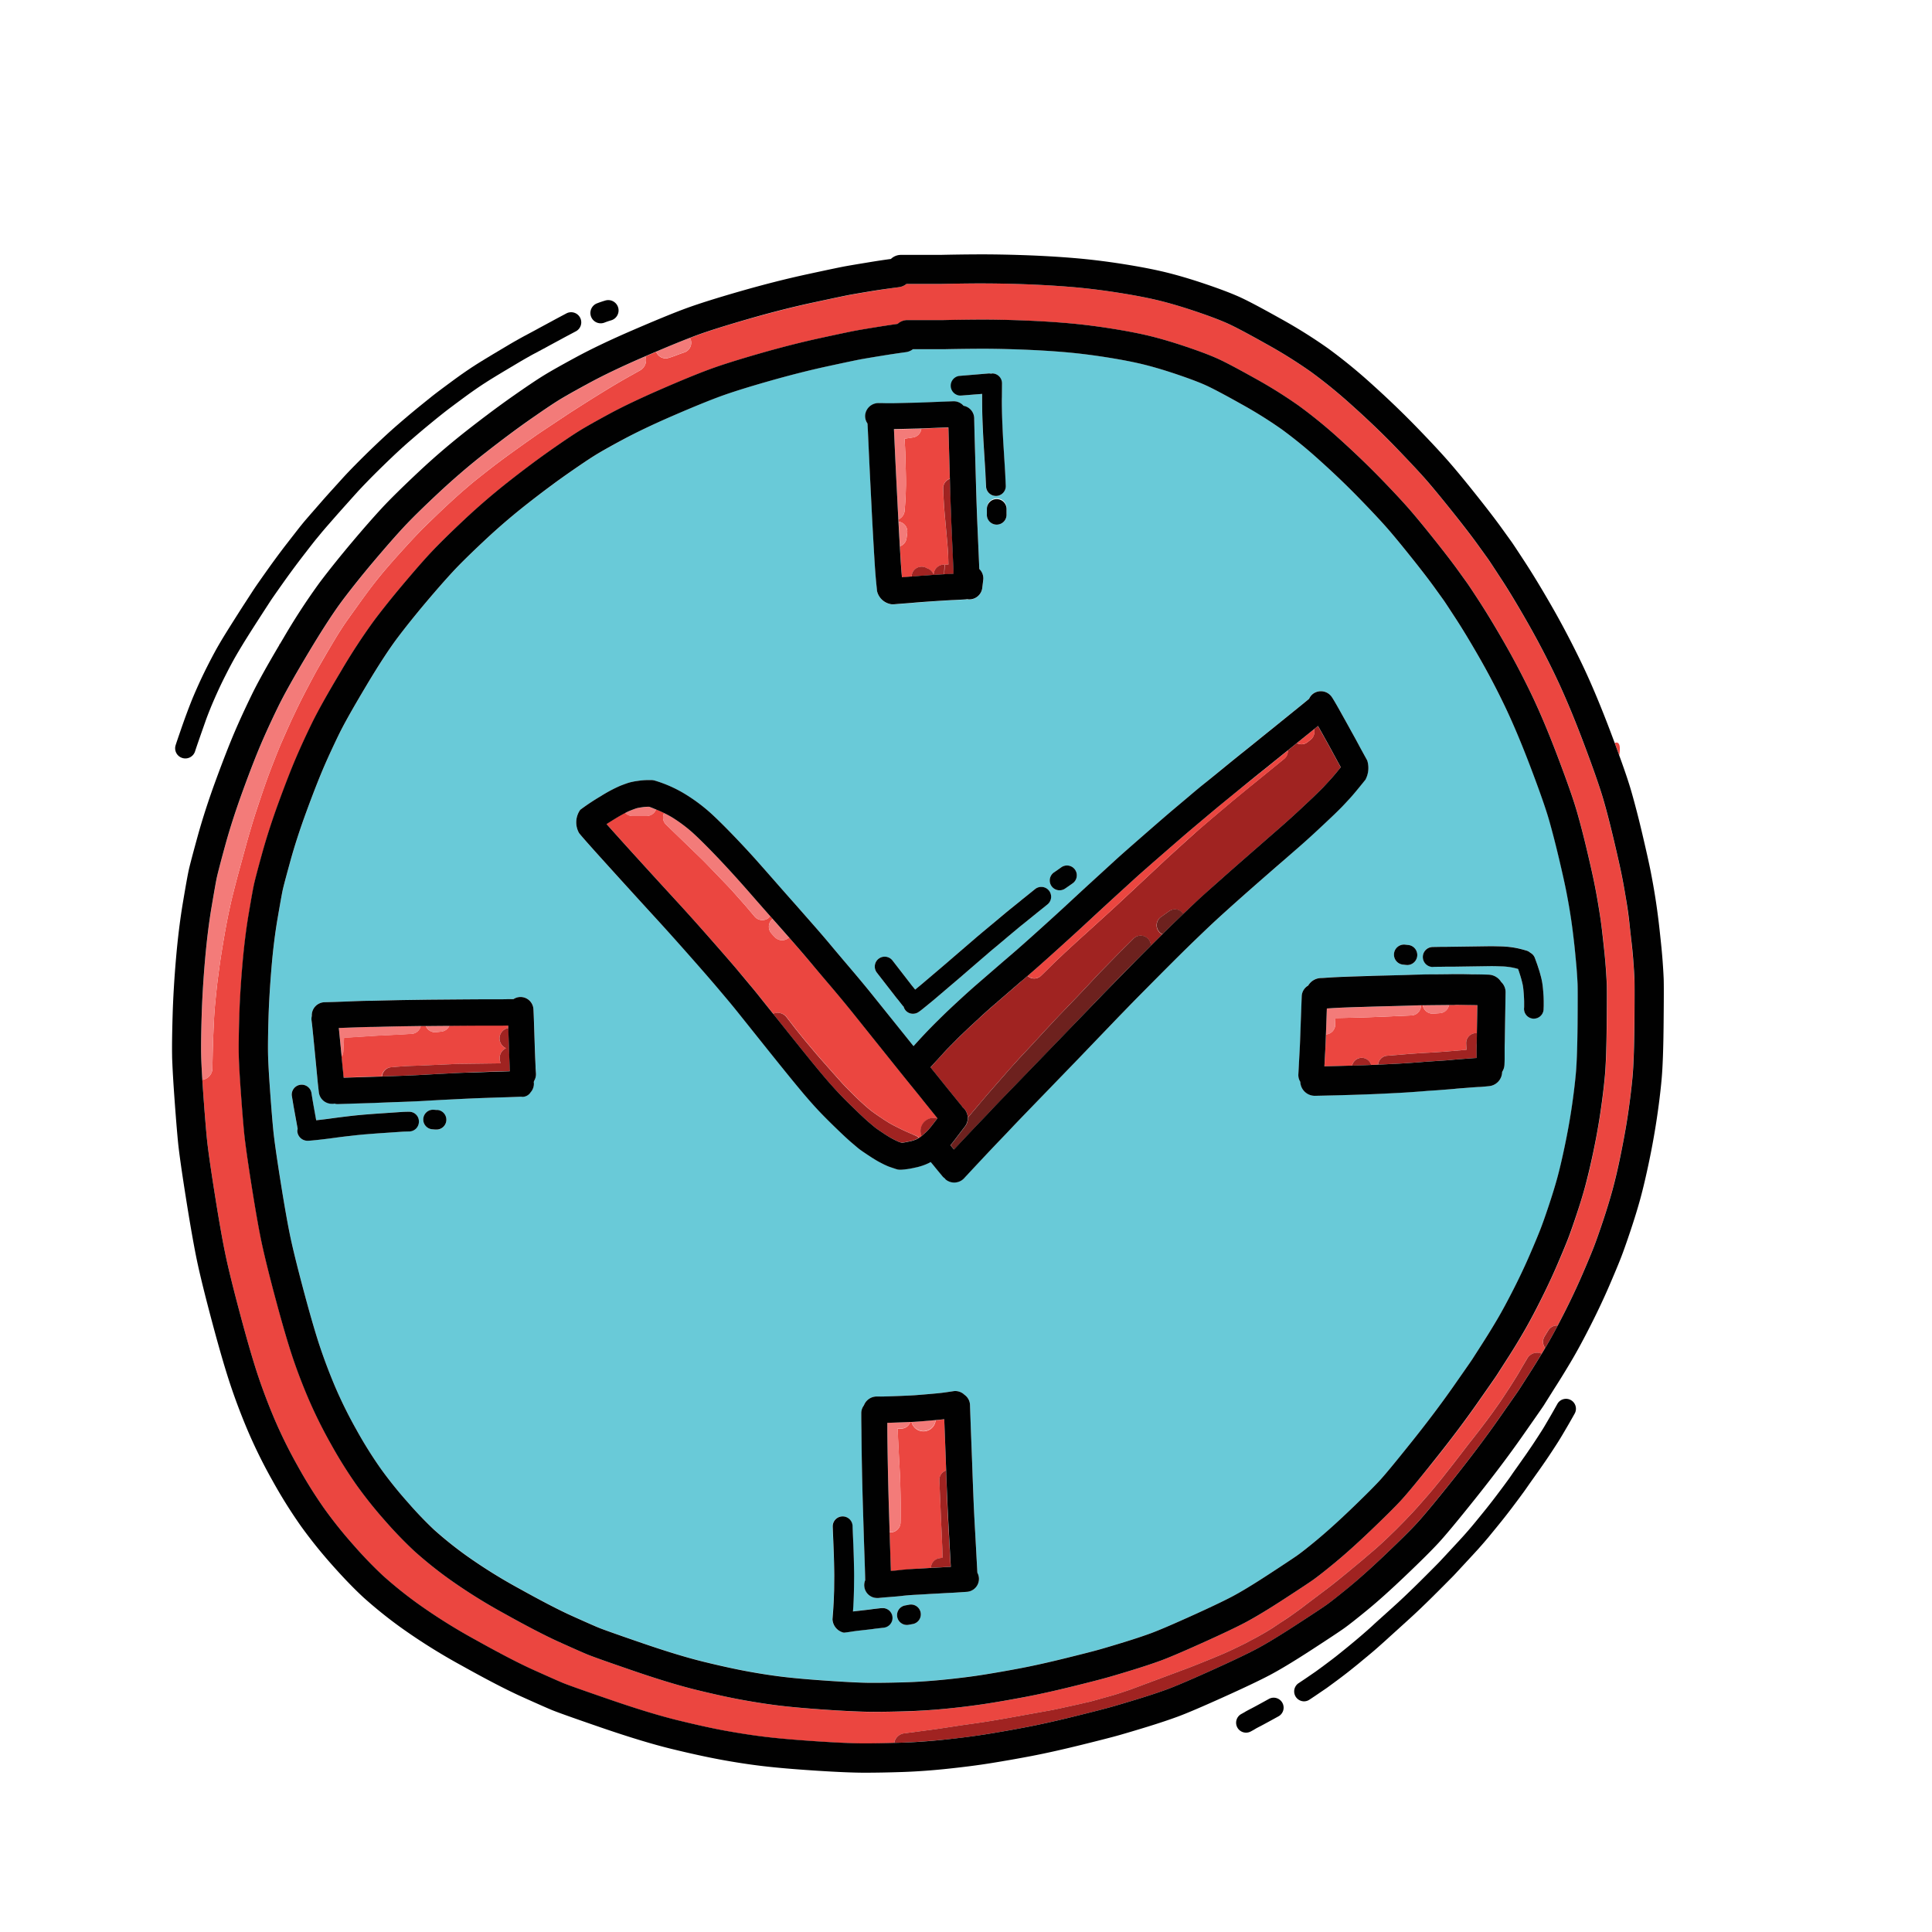 <svg xmlns="http://www.w3.org/2000/svg" width="128" height="128" viewBox="0 0 128 128"><defs><style>.a{fill:#eb4640;}.b{fill:#69cad8;}.c{fill:#a02321;}.d{fill:#6d211e;}.e{fill:#f37b79;}.f{fill:#010101;}</style></defs><path class="a" d="M59.887,114.845l.953-.127.615-.081q.492-.066.727-.1l.843-.128c.406-.063.715-.109.929-.139l.747-.106c.279-.04.608-.09.985-.152s.721-.122,1.023-.175l2.58-.465q.354-.063.489-.09c.089-.017.245-.05.468-.1l1.252-.275q.274-.061.561-.13c.192-.047.492-.127.9-.242l.779-.218c.088-.025.259-.079.507-.159s.471-.157.656-.222l2.949-1.1c.186-.07.356-.134.515-.192s.378-.141.678-.258.539-.213.708-.283l.712-.291c.292-.12.54-.225.741-.314s.462-.212.783-.367.5-.244.562-.275.232-.124.515-.277.488-.267.627-.347.264-.153.386-.229.249-.157.369-.236.307-.2.548-.363.435-.293.592-.4.289-.206.392-.28.184-.134.247-.182l.336-.256c.162-.123.318-.242.47-.355l1.026-.776q.337-.26,1.06-.849t1-.827l.918-.782q.195-.168.433-.385c.158-.144.291-.269.4-.372l.5-.484q.126-.122.387-.386c.177-.178.3-.309.384-.392l.367-.388q.239-.254.361-.391l.72-.819c.119-.138.238-.279.36-.424l.612-.748.335-.427c.185-.233.357-.454.516-.66l.889-1.153.31-.392q.239-.3.356-.457l.389-.514c.178-.235.338-.451.478-.644s.265-.369.377-.529.243-.352.393-.576.282-.425.393-.6.233-.364.359-.567.241-.391.348-.576.274-.47.484-.823a.752.752,0,0,1,.95-.3c.078-.129.155-.258.231-.385a.66.66,0,0,1-.062-.719c.024-.045.115-.2.275-.455a.663.663,0,0,1,.615-.306c.15-.283.3-.578.464-.9.435-.859.825-1.688,1.16-2.465s.59-1.386.752-1.8.364-.985.613-1.73.46-1.434.627-2.044.352-1.394.549-2.339.362-1.867.493-2.747.234-1.713.3-2.461.111-1.946.126-3.583c.019-2.049.013-2.719,0-2.92-.013-.3-.034-.645-.062-1.02s-.067-.8-.116-1.266-.1-.934-.154-1.385-.121-.929-.2-1.455-.179-1.065-.287-1.612-.288-1.353-.532-2.386-.485-1.968-.714-2.764-.674-2.071-1.33-3.8-1.288-3.232-1.876-4.451-1.217-2.418-1.862-3.543-1.226-2.085-1.723-2.846-.771-1.178-.837-1.271l-.67-.93c-.367-.51-.9-1.2-1.581-2.062s-1.269-1.572-1.748-2.13-1.18-1.31-2.095-2.252-1.89-1.879-2.907-2.79a33.524,33.524,0,0,0-2.73-2.231,32.022,32.022,0,0,0-2.991-1.868c-1.188-.667-2.038-1.117-2.527-1.339s-1.181-.483-2.066-.784-1.71-.546-2.438-.726-1.645-.359-2.732-.53-2.149-.3-3.149-.384-2.088-.146-3.194-.184-2.119-.055-2.981-.05q-1.316.009-2.465.034H60.054a.969.969,0,0,1-.485.213q-.852.114-1.786.267t-1.415.24c-.311.055-1.148.231-2.491.522s-2.773.654-4.281,1.086-2.673.8-3.484,1.1c-.123.045-.269.1-.408.155a.592.592,0,0,1,.056.1.673.673,0,0,1-.421.854c-.2.066-.373.13-.536.192-.189.073-.362.133-.515.177a.656.656,0,0,1-.189.028.669.669,0,0,1-.623-.438c-.231.1-.465.2-.714.306a.778.778,0,0,1-.351.924l-.924.518q-.224.126-.609.353c-.257.152-.487.289-.688.413l-.642.395c-.22.137-.555.347-1,.63s-.8.509-1.059.683l-1.543,1.025q-.252.168-.414.281l-.541.38q-.367.258-1.12.8t-1.469,1.1q-.724.567-.967.765c-.158.129-.368.306-.627.529s-.579.506-.956.853-.757.708-1.128,1.066-.6.582-.7.68-.233.239-.409.423-.36.381-.554.592-.419.458-.671.739-.51.574-.776.883-.526.626-.791.963-.635.834-1.1,1.484-.775,1.079-.917,1.292-.271.413-.393.608-.32.527-.593.987-.5.86-.7,1.207-.342.62-.447.815-.255.478-.447.846-.385.754-.583,1.167-.313.656-.345.726l-.256.567q-.206.459-.4.905t-.471,1.159q-.282.715-.453,1.186t-.463,1.34q-.293.87-.4,1.211c-.071.225-.165.539-.283.939s-.2.685-.246.857l-.293,1.075q-.222.809-.33,1.214c-.07.267-.144.551-.219.849s-.143.574-.2.834-.13.582-.207.966-.172.9-.28,1.546-.2,1.212-.264,1.7-.115.852-.144,1.11-.058.53-.087.815l-.059.608c-.01.111-.025.305-.044.578s-.039.694-.062,1.257-.039,1.065-.048,1.491-.014.7-.015.836a.777.777,0,0,1-.667.758c.02.312.042.644.068,1.016q.133,1.844.234,2.879c.066.677.245,1.939.533,3.751s.535,3.2.734,4.12.526,2.233.971,3.9.833,2.993,1.156,3.96.694,1.938,1.107,2.91a32.235,32.235,0,0,0,1.526,3.075,30.67,30.67,0,0,0,1.755,2.81,29.551,29.551,0,0,0,1.945,2.426,28.121,28.121,0,0,0,1.953,2.024,27.963,27.963,0,0,0,2.3,1.847,37.7,37.7,0,0,0,3.833,2.4c1.6.892,2.882,1.559,3.818,1.981q1.428.645,1.94.859c.223.094.955.365,3.182,1.13,1.78.612,3.287,1.07,4.479,1.36s2.273.528,3.175.694,1.785.3,2.625.4,1.973.2,3.362.291,2.447.137,3.175.137h.007c.6,0,1.265-.013,1.959-.033A.752.752,0,0,1,59.887,114.845Zm-5.012-1.556c-1.3-.087-2.372-.179-3.175-.276s-1.656-.227-2.518-.386-1.876-.38-3.011-.657-2.582-.715-4.262-1.293c-2.264-.778-2.811-.987-3.025-1.077q-.481-.2-1.823-.807c-.906-.409-2.129-1.043-3.636-1.885a36.376,36.376,0,0,1-3.7-2.318,27.415,27.415,0,0,1-2.26-1.818,27.447,27.447,0,0,1-1.92-1.989,28.871,28.871,0,0,1-1.9-2.374,30.059,30.059,0,0,1-1.714-2.743,31.357,31.357,0,0,1-1.485-2.993c-.4-.938-.757-1.88-1.066-2.8s-.674-2.177-1.09-3.734-.724-2.786-.911-3.655-.421-2.177-.69-3.871c-.273-1.72-.437-2.88-.5-3.544q-.095-.966-.218-2.684c-.084-1.164-.13-2-.14-2.544s0-1.342.032-2.427.1-2.24.207-3.474.248-2.381.418-3.391.288-1.661.355-1.968.244-.977.539-2.049.668-2.217,1.113-3.431.822-2.179,1.126-2.887.655-1.473,1.043-2.271S21.7,45.972,22.58,44.5a40.371,40.371,0,0,1,2.221-3.4c.577-.765,1.234-1.585,1.953-2.436s1.338-1.555,1.836-2.092,1.244-1.271,2.2-2.162,1.956-1.753,2.972-2.548,1.94-1.485,2.767-2.064,1.46-1.006,1.881-1.264,1.083-.633,1.975-1.115,2.057-1.038,3.434-1.636c1.392-.6,2.449-1.037,3.232-1.324s1.9-.639,3.318-1.045,2.774-.75,4.035-1.023c1.245-.271,2.035-.436,2.347-.492q.445-.079,1.324-.223.724-.119,1.4-.213a.96.96,0,0,1,.65-.252h0l2.382,0c.689-.015,1.451-.026,2.264-.032s1.759.011,2.805.047,2.062.1,3.012.174,1.976.2,3.019.367,1.941.34,2.657.517,1.519.417,2.382.71c.881.3,1.555.555,2.06.784s1.3.652,2.453,1.3a31.331,31.331,0,0,1,2.914,1.823,32.79,32.79,0,0,1,2.654,2.166c.959.86,1.886,1.749,2.754,2.643s1.532,1.609,1.992,2.143,1.009,1.2,1.646,2.006,1.148,1.467,1.5,1.957l.61.848q.1.133.818,1.237c.471.722,1.02,1.629,1.632,2.7s1.207,2.2,1.767,3.36,1.16,2.585,1.78,4.222c.628,1.658,1.042,2.844,1.266,3.627.217.756.444,1.635.676,2.614s.4,1.731.5,2.251.2,1.04.275,1.545.147.975.2,1.4.1.853.144,1.294.083.852.11,1.215.047.7.06.99c.009.193.018.692,0,2.771-.014,1.568-.055,2.691-.123,3.432-.066.724-.163,1.517-.288,2.356s-.283,1.719-.47,2.62-.365,1.653-.53,2.253-.366,1.254-.6,1.967-.435,1.271-.593,1.672-.39.961-.711,1.7-.7,1.54-1.111,2.36-.794,1.525-1.131,2.1-.693,1.155-1.08,1.758l-.659,1.027c-.046.072-.237.351-1.293,1.858-.8,1.14-1.749,2.4-2.826,3.752C93.936,98.107,93.2,99,92.762,99.466s-1.1,1.125-2,1.982-1.689,1.567-2.332,2.093-1.109.9-1.394,1.1-.929.63-1.99,1.319-1.9,1.2-2.538,1.532-1.587.786-2.863,1.361c-1.3.584-2.189.964-2.725,1.162s-1.144.4-1.842.614-1.26.382-1.694.505-1.222.325-2.361.607-2.149.5-3.007.669-1.677.308-2.457.433-1.676.24-2.64.341-1.89.166-2.723.194-1.586.039-2.3.042S56.194,113.375,54.875,113.289Z"/><polygon class="a" points="11.419 70.527 11.419 70.533 11.419 70.527 11.419 70.527"/><path class="a" d="M18.488,42.727l0,.03.074-.124A.151.151,0,0,0,18.488,42.727Z"/><path class="a" d="M107.282,50.043c.078-.535.019-.7-.054-.79a.152.152,0,0,0-.136-.055c-.037,0-.075.016-.112.021C107.087,49.509,107.188,49.782,107.282,50.043Z"/><path class="b" d="M41.3,29.111c-.861.465-1.494.822-1.883,1.061s-.987.642-1.784,1.2-1.7,1.234-2.684,2-1.928,1.581-2.842,2.438-1.626,1.556-2.1,2.068S28.929,39.075,28.23,39.9s-1.331,1.616-1.887,2.353-1.255,1.812-2.105,3.233-1.474,2.536-1.844,3.3-.713,1.507-1,2.187-.656,1.616-1.087,2.791-.785,2.268-1.065,3.28-.455,1.679-.514,1.948-.173.9-.337,1.876-.3,2.047-.4,3.237-.172,2.329-.2,3.363-.04,1.825-.03,2.335.054,1.328.134,2.442.152,2,.214,2.634c.06.617.224,1.771.487,3.429s.489,2.927.671,3.766.48,2.037.888,3.564.762,2.737,1.057,3.62.633,1.768,1.011,2.658a29.589,29.589,0,0,0,1.393,2.807,28.135,28.135,0,0,0,1.6,2.564A27.1,27.1,0,0,0,26.988,99.5a25.62,25.62,0,0,0,1.782,1.847,25.567,25.567,0,0,0,2.1,1.685,34.515,34.515,0,0,0,3.5,2.188c1.459.815,2.633,1.425,3.488,1.811q1.307.59,1.775.785c.2.084.868.332,2.907,1.032,1.624.559,3,.977,4.092,1.243s2.076.482,2.9.635,1.63.275,2.4.368,1.8.181,3.073.265,2.243.132,2.907.125q1.019,0,2.226-.04c.788-.027,1.658-.089,2.587-.186s1.783-.207,2.535-.326,1.562-.263,2.4-.423,1.8-.376,2.908-.648,1.875-.47,2.3-.589.972-.284,1.651-.493,1.251-.4,1.743-.581,1.36-.553,2.6-1.11,2.168-1,2.756-1.309,1.378-.788,2.386-1.443,1.668-1.091,1.918-1.27.683-.52,1.3-1.021,1.353-1.168,2.223-2,1.514-1.468,1.912-1.9,1.125-1.307,2.173-2.621,1.978-2.548,2.754-3.655,1.185-1.693,1.252-1.8l.656-1.023q.559-.872,1.041-1.693c.316-.539.677-1.21,1.073-1.993s.754-1.542,1.06-2.252.539-1.267.687-1.645.333-.9.559-1.579.42-1.308.573-1.867.321-1.272.5-2.137.332-1.708.451-2.509.212-1.56.275-2.248.1-1.78.115-3.274c.018-1.874.012-2.485,0-2.667-.012-.279-.032-.59-.057-.933s-.06-.732-.105-1.157-.092-.854-.141-1.266-.111-.848-.187-1.329-.164-.973-.263-1.473-.261-1.231-.486-2.18-.444-1.8-.653-2.527-.615-1.89-1.215-3.475S100.236,47.9,99.7,46.786s-1.113-2.21-1.7-3.237-1.123-1.911-1.574-2.6-.7-1.072-.764-1.16l-.614-.853c-.335-.465-.821-1.1-1.445-1.883S92.441,35.614,92,35.1s-1.078-1.2-1.914-2.058-1.731-1.719-2.657-2.549a30.817,30.817,0,0,0-2.492-2.037,29.24,29.24,0,0,0-2.732-1.706c-1.085-.609-1.861-1.02-2.306-1.221s-1.074-.441-1.883-.715-1.561-.5-2.226-.664-1.5-.327-2.493-.484-1.964-.275-2.876-.35-1.9-.132-2.921-.168-1.937-.051-2.725-.046-1.555.016-2.257.031H60.476a.957.957,0,0,1-.463.194q-.779.107-1.632.245t-1.3.218c-.2.036-.755.148-2.277.478-1.221.265-2.538.6-3.914.993s-2.444.73-3.183,1-1.79.7-3.129,1.283S42.152,28.649,41.3,29.111ZM27.111,74.96q-.249,0-.414.012l-1.776.121-.778.061-.317.03c-.139.013-.346.036-.619.068s-.555.067-.835.1l-.492.067c-.052.007-.215.028-.489.06s-.491.056-.661.072c-.2.018-.317.025-.359.025h-.006a.681.681,0,0,1-.673-.657.67.67,0,0,1,.025-.135l-.226-1.245q-.037-.207-.1-.58c-.042-.257-.063-.391-.065-.4a.658.658,0,0,1,1.3-.179l.059.367q.059.357.095.555l.165.916.29-.033c.254-.03.406-.048.454-.055l.506-.069c.288-.038.572-.074.856-.107s.5-.057.647-.071l.326-.03c.07-.007.335-.028.792-.063l1.821-.124c.121,0,.267-.009.445-.012a.643.643,0,0,1,.664.639A.651.651,0,0,1,27.111,74.96Zm1.785-.123-.053,0-.227-.019a.649.649,0,0,1,.105-1.293l.227.018a.649.649,0,0,1-.052,1.3Zm6.481-3.214c0,.02-.012.053-.017.076s.008.041.008.062a.852.852,0,0,1-.213.6.653.653,0,0,1-.549.307.749.749,0,0,1-.079-.011c-.544.021-.946.035-1.2.042s-.666.019-1.232.04-1.152.045-1.753.076l-1.089.054-.857.048q-.695.041-1.7.08t-1.91.066l-2.428.076h-.033a.841.841,0,0,1-.173-.034c-.023,0-.045.012-.069.015s-.065,0-.1,0a.868.868,0,0,1-.862-.772l-.066-.59c-.308-3.224-.377-3.863-.391-3.958l-.025-.2a.86.86,0,0,1,.016-.3l0-.016A.869.869,0,0,1,21.5,66.4q.817-.024,1.582-.054.78-.032,1.135-.039c.271-.005.418-.006.44-.005l.71-.018q.744-.018,1.31-.029l1.722-.025,1.592-.013q1.371-.011,2.07-.013c.467,0,.8,0,.985,0s.333,0,.465-.006c.152,0,.311-.006.479-.006l.037,0a.847.847,0,0,1,.4-.138.858.858,0,0,1,.919.788c.008.112.022.441.04.988l.039,1.189c.008.266.02.611.036,1.038s.026.656.029.716l.021.339a.857.857,0,0,1-.128.5Zm23.169,36.211-.571.066h0c-.044.007-.109.017-.2.028-.118.016-.3.037-.543.064s-.4.045-.514.059-.218.03-.336.049c-.138.022-.281.042-.431.059a.506.506,0,0,1-.077,0,.961.961,0,0,1-.729-.88l.033-.425c.008-.1.016-.215.025-.358s.017-.3.025-.449.012-.3.016-.425.009-.294.012-.49l.007-.724c0-.179-.005-.46-.013-.845s-.026-.877-.051-1.468c-.026-.613-.038-.938-.038-.975a.658.658,0,0,1,1.316,0v0h0c0,.064.013.369.037.92q.038.9.051,1.493t.013.875l-.007.747c0,.2-.007.374-.012.509s-.01.285-.017.444-.016.317-.026.469c0,.067-.008.127-.012.184l.052-.007c.113-.014.291-.035.533-.061s.4-.046.517-.061l.164-.022c-.01,0,.188-.024.621-.074a.651.651,0,1,1,.15,1.294Zm1.91-.234-.25.046a.684.684,0,0,1-.119.011.651.651,0,0,1-.117-1.292l.25-.047a.652.652,0,1,1,.236,1.282Zm3.609-2.139c-.578.041-.92.062-1.027.066s-.286.013-.567.029-.495.028-.606.033-.279.015-.521.03-.472.029-.654.037c-.166.008-.336.019-.507.033s-.3.027-.394.039-.243.027-.4.041l-.528.043q-.294.021-.66.058c-.029,0-.058,0-.085,0a.852.852,0,0,1-.792-1.177c-.007-.384-.023-.914-.047-1.6q-.038-1.093-.05-1.507l-.052-1.681q-.041-1.276-.066-2.623t-.035-2.5c-.007-.716-.01-1.1-.011-1.153a.85.85,0,0,1,.176-.52.907.907,0,0,1,.83-.588c.11,0,.257,0,.436,0s.535-.015,1.04-.034.848-.036,1.042-.049.5-.038.917-.074.7-.063.881-.084.434-.058.778-.111a.871.871,0,0,1,.739.239.861.861,0,0,1,.367.689q0,.266.077,2.165.074,1.921.092,2.473t.057,1.48q.038.93.109,2.207l.007.121c.043.787.07,1.259.077,1.415l.07,1.235a.858.858,0,0,1-.691,1.267ZM94.9,62.735l.4-.007c.27,0,.451-.006.552-.005l2.924-.041c.1,0,.249,0,.448.008s.36.01.462.016.218.017.32.028.2.025.272.037.167.029.274.052.2.047.3.072.183.051.289.082a.644.644,0,0,1,.245.139.637.637,0,0,1,.3.338q.137.367.174.48l.086.266c.033.1.066.215.1.333s.059.222.082.319.04.188.047.235l.029.195c.012.094.026.233.04.419s.022.306.025.38l.007.221q0,.112,0,.291c0,.12,0,.216-.008.281a.649.649,0,0,1-.647.608h-.043a.651.651,0,0,1-.606-.691q0-.071.006-.21c0-.105,0-.186,0-.249l-.007-.2c0-.063-.01-.176-.022-.336s-.022-.267-.032-.342l-.024-.161c-.006-.037-.016-.086-.032-.155s-.04-.166-.067-.263-.055-.2-.084-.285l-.08-.248c-.011-.032-.03-.085-.055-.154l-.071-.02c-.072-.02-.149-.038-.229-.055s-.144-.03-.2-.039-.134-.019-.216-.029-.163-.016-.25-.022-.227-.01-.412-.014-.329-.007-.421-.007l-2.5.037c-.188,0-.331,0-.428,0s-.268,0-.523.006l-.415.007a.662.662,0,0,1-.006-1.323Zm-1.8-.149c.052.005.1.011.152.018a.666.666,0,0,1,.013,1.331h-.011a1.353,1.353,0,0,1-.189-.015l-.084-.01a.665.665,0,1,1,.119-1.324Zm-1.512,2.051.9-.023c.3-.007.616-.016.961-.028s.634-.02.829-.023.44-.006.741-.008l.827-.008c.246,0,.412,0,.5-.008.1,0,.267,0,.494,0l.506.01c.123,0,.292,0,.5.007s.482.008.774.018a1.018,1.018,0,0,1,.835.484.921.921,0,0,1,.294.69l-.044,2.681c0,.312-.009.552-.013.717s-.006.328-.006.519v.472c0,.125,0,.264-.012.416a.915.915,0,0,1-.153.462.961.961,0,0,1-.867.947c-.339.033-.558.05-.657.054-.081,0-.179.009-.3.017l-.691.053q-.476.038-.606.051c-.1.011-.234.023-.4.035l-.792.054c-.364.023-.624.042-.784.054s-.416.034-.76.058-.681.046-1,.063l-1.075.054q-.6.032-1.817.07t-2.638.068h-.019a.963.963,0,0,1-.962-.927.839.839,0,0,1-.128-.5l.079-1.479c.019-.326.033-.643.043-.954l.054-1.5q.038-1.026.047-1.244a.852.852,0,0,1,.429-.7,1.012,1.012,0,0,1,.862-.5c.072,0,.239-.011.5-.029.3-.021.682-.039,1.133-.055s.766-.027.97-.032l.64-.02C91.011,64.652,91.281,64.645,91.587,64.637ZM69.841,57.791q.141-.093.472-.33a.651.651,0,0,1,.755,1.061c-.239.169-.409.288-.51.355a.651.651,0,0,1-.9-.185A.65.65,0,0,1,69.841,57.791Zm-2.6,2.188.373-.3c.09-.075.158-.129.2-.164s.289-.232.758-.61a.653.653,0,0,1,.82,1.017q-.718.581-.781.629c-.043.033-.1.076-.17.136l-.652.527c-.155.124-.283.228-.385.314l-.6.5c-.082.07-.222.189-.42.355s-.369.309-.515.43-.277.231-.409.346L63.86,64.542q-.192.167-.79.676l-1.2,1.023c-.113.095-.275.228-.488.4-.231.189-.362.292-.388.311l-.119.085a.644.644,0,0,1-.383.125.628.628,0,0,1-.622-.472c-.011-.012-.027-.017-.037-.03-.205-.261-.325-.414-.361-.456s-.092-.109-.181-.226L58.1,64.447a.656.656,0,0,1,1.026-.818l1.2,1.552c.057.075.1.125.118.15s.082.1.188.232l.395-.325,1.194-1.014q.59-.5.779-.668l1.611-1.388q.207-.18.431-.365c.144-.119.313-.259.506-.422l1.02-.857c.107-.089.241-.2.4-.328Zm-.552-25.924a.652.652,0,1,1-1.3,0v-.336a.652.652,0,1,1,1.3,0ZM63.61,24.9l1.882-.156a.639.639,0,0,1,.164.015.676.676,0,0,1,.078-.017.653.653,0,0,1,.646.66l-.007.9q0,.324,0,.761c0,.29.015.662.035,1.117s.038.808.052,1.05l.126,2.039c0,.038.017.342.043.906a.653.653,0,0,1-.621.683h-.032a.654.654,0,0,1-.652-.622q-.039-.836-.043-.9l-.125-2.03c-.015-.246-.032-.6-.053-1.071s-.033-.857-.036-1.157-.006-.559-.005-.781v-.2l-.246.021-.183.013L63.7,26.2l-.047,0A.655.655,0,0,1,63.61,24.9Zm-5.4,1.814c.093,0,.236,0,.431.007s.406,0,.636,0l1.331-.031c.184,0,.493-.014.932-.032s.99-.04,1.624-.063a.868.868,0,0,1,.679.3.86.86,0,0,1,.706.86q0,.117.024,1.081l.1,3.515q.021.718.049,1.493c.019.513.036.916.049,1.206l.115,2.66a.856.856,0,0,1,.26.722l-.064.529a.862.862,0,0,1-.855.759.92.92,0,0,1-.1-.006c-.015,0-.028-.007-.043-.01a.9.9,0,0,1-.1.017c-.5.03-.773.044-.831.044s-.273.013-.634.035q-.6.036-1.144.075t-.862.068q-.337.032-.606.048c-.17.012-.409.031-.719.058a.645.645,0,0,1-.076,0,1.149,1.149,0,0,1-1-.874l-.039-.379q-.063-.614-.111-1.351t-.117-1.986q-.069-1.258-.095-1.793l-.08-1.588q-.054-1.062-.125-2.621c-.031-.687-.051-1.144-.063-1.38a.862.862,0,0,1-.158-.521A.887.887,0,0,1,58.21,26.71ZM47.072,53.859c.418.379.933.888,1.533,1.512s1.144,1.212,1.645,1.778.9,1.017,1.22,1.385.725.824,1.218,1.379.935,1.059,1.318,1.5.744.861,1.076,1.258.774.919,1.338,1.581,1.1,1.31,1.581,1.915l2.52,3.145.063-.07q.285-.314.66-.717t.827-.847q.438-.432.771-.75c.224-.212.512-.481.867-.806s.683-.62.977-.875l1.753-1.518c.072-.064.307-.265.7-.6s.975-.855,1.77-1.572,1.437-1.3,1.918-1.75.951-.881,1.4-1.292.791-.724,1.031-.943l.7-.641q.35-.321,1.8-1.587T77.7,53.663l1.056-.889q.573-.483.945-.788t1.293-1.058q.927-.757,1.4-1.133t.84-.675q.377-.306,1.04-.839l1.978-1.6c.119-.1.286-.233.475-.39a.852.852,0,0,1,.282-.347.876.876,0,0,1,1.22.227c.056.082.167.256.488.824q.341.6.6,1.078c.176.316.334.6.473.857s.247.454.323.6l.465.848a1.658,1.658,0,0,1-.117,1.27q-.186.237-.487.6c-.207.252-.4.473-.571.667s-.33.361-.467.5-.322.325-.555.551-.578.549-1.053.992-.936.859-1.375,1.24L85,57.04c-.21.185-.518.454-.922.8s-.844.736-1.332,1.166-.948.841-1.382,1.231-.771.7-1.022.933-.658.623-1.218,1.162-1.358,1.33-2.391,2.37-1.668,1.684-1.9,1.924-.483.5-.75.772l-2.265,2.35q-.252.264-.771.8l-3.079,3.183q-.666.691-.934.975t-.793.833q-.516.539-1.418,1.5-.822.876-.918.986a.9.9,0,0,1-.684.312.881.881,0,0,1-.562-.2.792.792,0,0,1-.064-.077.853.853,0,0,1-.157-.144c-.262-.314-.4-.48-.413-.5l-.128-.158c-.066-.081-.148-.179-.234-.281-.034.019-.063.037-.1.057a3.817,3.817,0,0,1-.962.32,5.27,5.27,0,0,1-.924.134h-.027a.881.881,0,0,1-.26-.039c-.3-.094-.5-.162-.577-.2l-.193-.087c-.06-.028-.179-.088-.361-.184s-.434-.251-.752-.462-.537-.365-.642-.45-.255-.212-.472-.4-.55-.495-1.01-.94-.827-.813-1.126-1.13-.63-.689-.989-1.111-.764-.913-1.236-1.5-1.009-1.253-1.624-2.022l-1.32-1.651q-.4-.5-.691-.853t-.946-1.123q-.651-.768-1.88-2.156T43.4,60.779q-.943-1.029-2.018-2.209t-1.935-2.138c-.786-.872-.994-1.124-1.082-1.237a1.439,1.439,0,0,1,.075-1.541,14.613,14.613,0,0,1,1.354-.9,9.588,9.588,0,0,1,1.3-.694c.277-.107.469-.175.575-.207a4.248,4.248,0,0,1,.586-.116,4.856,4.856,0,0,1,.7-.056h.165a.9.9,0,0,1,.266.038,8.566,8.566,0,0,1,2.109.958A11.589,11.589,0,0,1,47.072,53.859Z"/><path class="a" d="M93.526,67.273l-1.406.064-1.021.042-.568.021q-.393.012-1.022.027l-.874.02-.162,0c0,.136-.006.281-.01.444a.662.662,0,0,1-.614.642l-.01.257c-.011.323-.025.653-.044.989l-.047.868c.644-.015,1.26-.031,1.828-.049a.659.659,0,0,1,.4-.47.65.65,0,0,1,.85.381l.017.045c.172-.007.323-.013.459-.02a.646.646,0,0,1,.555-.585l.32-.026c.183-.014.433-.035.752-.062s.544-.046.643-.052l.464-.031q.323-.021.613-.036c.186-.009.368-.021.546-.033l.506-.037c.156-.011.3-.023.446-.036l1.008-.086c-.01-.223-.016-.364-.019-.4a.659.659,0,0,1,.6-.7.626.626,0,0,1,.107.013V68.4l.03-1.81h-.053c-.222,0-.4,0-.533-.007l-.489-.01c-.176,0-.3,0-.385,0s-.226.006-.415.008a.654.654,0,0,1-.59.542l-.438.033c-.02,0-.041,0-.061,0a.656.656,0,0,1-.646-.559l-.118,0A.657.657,0,0,1,93.526,67.273Z"/><path class="a" d="M60.608,103.942c.177-.008.386-.02.629-.035l.442-.026a.657.657,0,0,1,.564-.639c.046-.006.1-.014.149-.025l.052-.01,0-.219c0-.125-.008-.308-.017-.55l-.076-1.7q-.019-.368-.031-.732l-.071-1.676c-.008-.148-.012-.237-.013-.267a.66.66,0,0,1,.449-.643q-.024-.671-.077-2.085c-.021-.531-.037-.962-.05-1.3-.133.015-.321.034-.567.056a.814.814,0,0,1-1.6.124l-.079,0a.662.662,0,0,1-.619.44h-.025l-.2-.007c.009.229.022.507.039.848.027.537.052,1.028.076,1.476l.043.794c0,.082.012.338.024.769s.019.758.02.979v.858c0,.118,0,.284-.007.5a.668.668,0,0,1-.668.654h-.015c-.015,0-.028-.008-.043-.009v.033c.008.273.025.773.05,1.5.014.4.025.742.033,1.04l.217-.017c.131-.012.245-.023.339-.035.115-.014.266-.029.46-.045S60.421,103.951,60.608,103.942Z"/><path class="a" d="M25.879,70.713q.073-.009.417-.036c.223-.018.4-.031.536-.039s.256-.014.36-.018l.487-.016c.105,0,.31-.012.615-.025L30,70.5c.182-.008.346-.013.49-.016l2.661-.034-.016-.1a1.27,1.27,0,0,1-.028-.321.693.693,0,0,1,.417-.58.714.714,0,0,1-.429-.719.7.7,0,0,1,.584-.619l-.006-.178-.109,0c-.148,0-.326.007-.526.006-.185,0-.51,0-.972,0s-1.152.006-2.063.013l-.23,0a.659.659,0,0,1-.528.393c-.182.02-.29.032-.325.037a.789.789,0,0,1-.1.007.664.664,0,0,1-.612-.423l-.333,0a.652.652,0,0,1-.6.527q-.888.051-1.523.082t-.9.045l-2.06.13-.052.934a.638.638,0,0,1-.113.317c.038.394.083.858.134,1.389l1.965-.061.57-.018A.66.66,0,0,1,25.879,70.713Z"/><path class="a" d="M61.042,28.4a.657.657,0,0,1-.52.575c-.053.011-.192.033-.42.066l-.167.025c0,.072.007.165.014.3l.025.535q.012.265.015.408l.023.96c.006.263.01.45.01.578s0,.231,0,.3l-.015.53c-.008.208-.017.4-.028.564s-.026.366-.044.593a.7.7,0,0,1-.412.578l.008.151h.006a.663.663,0,0,1,.57.744l-.045.345a.66.66,0,0,1-.441.542c.025.443.048.824.068,1.127.022.333.047.639.073.932h.021q.249-.017.566-.045l.051,0a.658.658,0,0,1,.121-.386.673.673,0,0,1,.885-.177l.065.025a.665.665,0,0,1,.384.4.685.685,0,0,1,.719-.658l-.028.644h0l.058-.643.23-.008-.017-.621c-.008-.146-.019-.31-.032-.488s-.037-.456-.07-.824l-.093-1.03q-.021-.215-.045-.5c-.015-.188-.028-.351-.037-.486l-.027-.466c-.009-.177-.018-.388-.026-.635a.662.662,0,0,1,.442-.642l-.08-2.846c-.005-.211-.01-.384-.013-.538l-1.227.047Z"/><path class="a" d="M42.851,54.059c-.226,0-.471,0-.668,0-.122,0-.2,0-.238,0H41.9a.663.663,0,0,1-.48-.212c-.164.086-.4.216-.72.411-.192.116-.363.223-.524.327.144.163.331.373.584.654q.858.953,1.929,2.131t2.012,2.2q.948,1.032,2.19,2.436T48.8,64.2q.661.779.963,1.144t.706.871l.761.951a.743.743,0,0,1,.89.224l.3.387q.23.3.365.472l.46.568c.1.119.272.326.52.621s.453.535.619.725.372.423.61.691.415.466.527.592l.3.334q.136.147.445.46t.535.53c.145.14.292.275.439.407s.263.233.362.313.172.138.236.185l.3.212c.128.089.261.18.4.27s.232.153.3.191.134.081.216.127.173.095.27.144l.317.159c.1.051.216.105.344.163s.238.107.328.145l.408.174a.733.733,0,0,1,.179.124c.044-.027.084-.052.116-.076.014-.01.033-.026.049-.039a.855.855,0,0,1-.069-.336.864.864,0,0,1,.863-.863.856.856,0,0,1,.25.041l.013-.017c-.445-.547-.752-.927-.9-1.116-.177-.224-.4-.5-.663-.824s-.594-.733-.978-1.21l-2.944-3.676q-.708-.888-1.546-1.873T53.729,63.8q-.487-.582-1.054-1.232l-.4-.459a.663.663,0,0,1-.931-.014,3.167,3.167,0,0,1-.279-.31.662.662,0,0,1,.125-.906l-.166-.187a.715.715,0,0,1-.088.111A.667.667,0,0,1,50,60.727q-.555-.658-.666-.786l-.8-.9c-.086-.1-.185-.2-.3-.324L46.775,57.2q-.138-.141-.276-.276l-2.368-2.29a.656.656,0,0,1-.13-.771c-.173-.088-.353-.166-.538-.24A.662.662,0,0,1,42.851,54.059Z"/><path class="c" d="M65.849,66.587q-.425.367-.94.841t-.843.784q-.324.309-.749.728t-.777.8c-.242.259-.456.492-.64.7l-.253.279.267.329q.407.5.675.839t1.141,1.407a.624.624,0,0,1,.035.068l.016.007a.87.87,0,0,1,.335.685c.174-.21.369-.444.611-.729q.534-.63.8-.941l1.128-1.29q.287-.324.568-.639t.623-.678l.629-.672c.2-.213.366-.394.5-.545s.283-.307.425-.459l.39-.419q.186-.2.682-.717l.839-.875q.348-.363.737-.779l.614-.657c.022-.026.2-.213.53-.549l.874-.891q.421-.426.517-.517t.508-.506a.675.675,0,0,1,1.154.471c.279-.279.529-.528.764-.76a.655.655,0,0,1-.259-.216.666.666,0,0,1,.159-.929l.542-.384a.667.667,0,0,1,.929.16c.006.008.007.018.012.026.305-.292.549-.523.717-.681q.387-.361,1.048-.957t1.4-1.241Q82.3,57.021,82.9,56.5t.915-.8l.966-.843q.637-.553,1.33-1.2t1.03-.971c.214-.207.385-.376.511-.506s.266-.282.425-.458.331-.377.518-.6l.231-.284-.262-.479q-.111-.208-.315-.581t-.465-.842c-.138-.249-.3-.53-.466-.831l-.26.21a.662.662,0,0,1-.219.683l-.2.162a.646.646,0,0,1-.72.073l-.539.435-.062.05a.653.653,0,0,1-.232.548l-1.593,1.3q-.256.207-.618.5l-.789.647q-.417.34-1.537,1.289T79.2,55.165l-.578.518q-.332.3-.851.773t-.661.607l-2.494,2.331q-.617.578-.981.912l-1.649,1.5c-.264.236-.462.415-.6.541l-.8.736c-.137.128-.3.286-.512.484s-.431.416-.675.658c-.264.262-.415.408-.452.44a.638.638,0,0,1-.867-.01c-.255.219-.417.358-.475.41Z"/><path class="d" d="M75.1,62.183q-.42.422-.508.506t-.517.517L73.2,64.1c-.329.336-.508.523-.53.549l-.614.657q-.39.417-.737.779l-.839.875q-.5.516-.682.717l-.39.419c-.142.152-.283.3-.425.459s-.306.332-.5.545l-.629.672q-.337.362-.623.678t-.568.639l-1.128,1.29q-.271.312-.8.941c-.242.285-.437.519-.611.729a.864.864,0,0,1-.168.557l-.636.836c-.122.163-.216.282-.278.355l-.068.08c.087.1.167.2.235.283.093-.1.2-.21.317-.338q.91-.969,1.431-1.513t.783-.822q.272-.289.949-.991l3.082-3.187q.511-.528.761-.788L72.8,66.156q.4-.406.743-.766t1.917-1.941c.282-.285.544-.547.792-.795a.675.675,0,0,0-1.154-.471Z"/><path class="d" d="M77.46,60.365l-.542.384a.666.666,0,0,0-.159.929.655.655,0,0,0,.259.216c.328-.324.622-.612.864-.845l.519-.5c0-.008-.006-.018-.012-.026A.667.667,0,0,0,77.46,60.365Z"/><path class="a" d="M68.951,64.662c.037-.032.188-.178.452-.44.244-.242.47-.461.675-.658s.375-.356.512-.484l.8-.736c.135-.126.333-.3.6-.541l1.649-1.5q.365-.334.981-.912l2.494-2.331q.145-.136.661-.607t.851-.773l.578-.518q.243-.217,1.357-1.161t1.537-1.289l.789-.647q.362-.3.618-.5l1.593-1.3a.653.653,0,0,0,.232-.548c-.408.328-.734.591-.972.784q-.381.309-.852.685T82.116,52.3q-.921.75-1.288,1.053t-.929.775l-1.057.89q-.486.408-1.914,1.656t-1.77,1.559l-.708.646q-.359.324-1.025.937T72.035,61.1q-.729.676-1.937,1.767t-1.8,1.6l-.211.181a.638.638,0,0,0,.867.01Z"/><path class="a" d="M86.645,49.155l.2-.162a.662.662,0,0,0,.219-.683l-1.137.918a.646.646,0,0,0,.72-.073Z"/><path class="c" d="M60.3,75.085c-.09-.038-.2-.087-.328-.145s-.243-.112-.344-.163l-.317-.159q-.145-.073-.27-.144c-.082-.046-.154-.088-.216-.127s-.162-.1-.3-.191-.271-.181-.4-.27l-.3-.212c-.064-.047-.143-.109-.236-.185s-.219-.184-.362-.313-.294-.267-.439-.407-.327-.32-.535-.53-.354-.362-.445-.46l-.3-.334c-.112-.126-.288-.322-.527-.592s-.441-.5-.61-.691-.372-.431-.619-.725-.422-.5-.52-.621l-.46-.568q-.135-.169-.365-.472l-.3-.387a.743.743,0,0,0-.89-.224l.561.7q.919,1.15,1.619,2.017t1.207,1.463q.505.6.928,1.043t1.068,1.072q.633.612.931.868c.2.169.341.29.432.363s.254.185.509.354.458.3.6.372.235.123.28.144l.161.073c.039.016.114.041.223.075.1-.012.25-.036.472-.084a2.245,2.245,0,0,0,.509-.154c.059-.032.111-.061.158-.089a.733.733,0,0,0-.179-.124Z"/><path class="c" d="M60.984,74.932a.855.855,0,0,0,.069.336c.064-.051.139-.115.229-.2a3.1,3.1,0,0,0,.232-.225l.167-.2c.047-.056.12-.15.217-.278l.2-.262a.856.856,0,0,0-.25-.041A.864.864,0,0,0,60.984,74.932Z"/><path class="e" d="M41.9,54.067h.041c.037,0,.116,0,.238,0,.2,0,.442,0,.668,0a.662.662,0,0,0,.612-.432c-.154-.061-.3-.129-.464-.181h-.034a3.129,3.129,0,0,0-.451.037,3.014,3.014,0,0,0-.334.061c-.084.025-.231.08-.442.162a3.089,3.089,0,0,0-.314.149A.663.663,0,0,0,41.9,54.067Z"/><path class="e" d="M44.131,54.638l2.368,2.29q.138.135.276.276l1.457,1.51c.11.119.209.227.3.324l.8.9q.111.127.666.786a.667.667,0,0,0,.939.079.715.715,0,0,0,.088-.111q-.514-.582-.881-1-.478-.548-1.212-1.376c-.486-.547-1.023-1.128-1.6-1.726s-1.06-1.076-1.447-1.428a9.931,9.931,0,0,0-1.337-1,6.233,6.233,0,0,0-.548-.3A.656.656,0,0,0,44.131,54.638Z"/><path class="e" d="M51.063,61.788a3.167,3.167,0,0,0,.279.31.663.663,0,0,0,.931.014c-.28-.319-.575-.655-.906-1.028l-.179-.2A.662.662,0,0,0,51.063,61.788Z"/><path class="e" d="M22.8,68.76l2.06-.13q.269-.015.9-.045T27.28,68.5a.652.652,0,0,0,.6-.527l-1.172.017q-.558.011-1.3.028c-.531.014-.807.017-.832.017l-.324.007c-.23,0-.6.018-1.1.037-.225.009-.468.016-.7.024.036.356.094.939.187,1.905a.638.638,0,0,0,.113-.317Z"/><path class="e" d="M28.823,68.394a.789.789,0,0,0,.1-.007c.035,0,.143-.017.325-.037a.659.659,0,0,0,.528-.393c-.767.005-1.22.009-1.351.011l-.21,0A.664.664,0,0,0,28.823,68.394Z"/><path class="e" d="M59,101.516a.668.668,0,0,0,.668-.654c.005-.213.007-.379.007-.5v-.858q0-.332-.02-.979c-.012-.431-.021-.687-.024-.769l-.043-.794c-.024-.448-.049-.939-.076-1.476-.017-.341-.03-.619-.039-.848l.2.007h.025a.662.662,0,0,0,.619-.44c-.188.009-.42.019-.7.03-.353.014-.624.023-.827.029l0,.5q.011,1.149.036,2.484t.065,2.6l.051,1.652c.015,0,.028.009.043.009Z"/><path class="e" d="M61.177,94.815a.822.822,0,0,0,.811-.734l-.335.03q-.646.057-.951.076c-.077.006-.186.012-.312.018A.822.822,0,0,0,61.177,94.815Z"/><path class="e" d="M88.463,67.893c0-.163.007-.308.01-.444l.162,0,.874-.02q.628-.015,1.022-.027l.568-.021,1.021-.042,1.406-.064a.657.657,0,0,0,.624-.67c-.171,0-.372.01-.632.019-.353.012-.681.021-.982.029l-.9.023c-.3.007-.563.015-.792.022l-.658.02c-.2.005-.516.016-.949.031s-.779.033-1.065.053l-.264.017c-.006.143-.012.3-.018.483l-.044,1.235A.662.662,0,0,0,88.463,67.893Z"/><path class="e" d="M94.914,67.16c.02,0,.041,0,.061,0l.438-.033a.654.654,0,0,0,.59-.542l-.137,0-.836.008c-.292,0-.532,0-.72.008h-.042A.656.656,0,0,0,94.914,67.16Z"/><path class="e" d="M59.935,33.835c.018-.227.033-.424.044-.593s.02-.356.028-.564l.015-.53c0-.073,0-.175,0-.3s0-.315-.01-.578l-.023-.96q0-.143-.015-.408l-.025-.535c-.007-.136-.011-.229-.014-.3l.167-.025c.228-.033.367-.055.42-.066a.657.657,0,0,0,.52-.575c-.168,0-.3.01-.4.011l-1.33.031h-.083c.011.226.024.526.042.93q.07,1.553.125,2.61l.08,1.594c.01.2.025.486.044.84A.7.7,0,0,0,59.935,33.835Z"/><path class="e" d="M60.062,35.652l.045-.345a.663.663,0,0,0-.57-.744h-.006c.012.236.026.492.042.789s.033.582.048.841A.66.66,0,0,0,60.062,35.652Z"/><path class="e" d="M14.075,70.78c0-.131.006-.409.015-.836s.025-.924.048-1.491.044-.983.062-1.257.034-.467.044-.578l.059-.608q.043-.428.087-.815t.144-1.11q.1-.727.264-1.7t.28-1.546c.077-.384.146-.7.207-.966s.129-.539.2-.834.149-.582.219-.849.182-.675.33-1.214l.293-1.075q.07-.258.246-.857c.118-.4.212-.714.283-.939s.2-.631.4-1.211.349-1.027.463-1.34.265-.709.453-1.186.345-.863.471-1.159.259-.6.4-.905l.256-.567q.048-.1.345-.726t.583-1.167q.288-.552.447-.846c.105-.2.253-.467.447-.815s.425-.749.7-1.207.471-.789.593-.987.253-.4.393-.608.448-.643.917-1.292.836-1.144,1.1-1.484.528-.658.791-.963.524-.6.776-.883.476-.528.671-.739.379-.408.554-.592.312-.325.409-.423.329-.325.7-.68.747-.714,1.128-1.066.7-.631.956-.853.469-.4.627-.529.484-.387.967-.765.972-.745,1.469-1.1.875-.63,1.12-.8l.541-.38q.162-.112.414-.281l1.543-1.025q.391-.261,1.059-.683c.447-.283.782-.493,1-.63l.642-.395c.2-.124.431-.261.688-.413s.46-.269.609-.353l.924-.518a.778.778,0,0,0,.351-.924l-.073.031c-1.453.63-2.663,1.206-3.594,1.711s-1.639.9-2.061,1.161-1.081.7-1.954,1.315-1.861,1.348-2.936,2.191-2.112,1.731-3.111,2.668-1.779,1.7-2.3,2.262-1.182,1.313-1.942,2.214-1.458,1.769-2.064,2.573-1.373,1.983-2.305,3.54-1.614,2.777-2.018,3.608-.781,1.651-1.1,2.393-.72,1.773-1.189,3.054-.86,2.482-1.165,3.589-.5,1.835-.563,2.135-.19.991-.369,2.052-.324,2.242-.436,3.542-.187,2.545-.22,3.681-.045,2-.034,2.554c.008.388.035.95.079,1.657A.777.777,0,0,0,14.075,70.78Z"/><path class="e" d="M44.1,23.739a.656.656,0,0,0,.189-.028c.153-.044.326-.1.515-.177.163-.062.341-.126.536-.192a.673.673,0,0,0,.421-.854.592.592,0,0,0-.056-.1q-.9.345-2.228.911A.669.669,0,0,0,44.1,23.739Z"/><path class="c" d="M62.489,32.352c.008.247.017.458.026.635l.027.466c.009.135.022.3.037.486s.031.355.045.5l.093,1.03q.05.552.07.824c.013.178.024.342.032.488l.017.621-.23.008-.058.643c.34-.02.545-.03.6-.03h.031l0-.151-.122-2.753q-.02-.441-.049-1.222t-.05-1.5l-.019-.679A.662.662,0,0,0,62.489,32.352Z"/><path class="c" d="M61.855,38.065a.665.665,0,0,0-.384-.4l-.065-.025a.673.673,0,0,0-.885.177.658.658,0,0,0-.121.386c.217-.02.493-.042.841-.067q.555-.041,1.165-.077l.14-.008.028-.644A.685.685,0,0,0,61.855,38.065Z"/><path class="c" d="M33.281,70.975c.13,0,.3-.009.5-.016l0-.084c0-.056-.014-.309-.031-.751s-.029-.782-.037-1.049l-.031-.965a.7.7,0,0,0-.584.619.714.714,0,0,0,.429.719.693.693,0,0,0-.417.58,1.27,1.27,0,0,0,.028.321l.016.1-2.661.034c-.144,0-.308.008-.49.016l-1.7.078c-.3.013-.51.022-.615.025l-.487.016q-.156.006-.36.018c-.134.008-.313.021-.536.039s-.368.03-.417.036a.66.66,0,0,0-.575.608l1.326-.047q.981-.039,1.663-.079.7-.04.879-.049l1.079-.054q.916-.046,1.779-.076C32.6,71,33.022,70.981,33.281,70.975Z"/><path class="c" d="M62.233,98.058c0,.03.005.119.013.267L62.317,100q.012.364.031.732l.076,1.7c.009.242.015.425.017.55l0,.219-.052.01c-.053.011-.1.019-.149.025a.657.657,0,0,0-.564.639l.107-.006.588-.032c.3-.017.5-.027.6-.031h.013l-.043-.763c-.007-.158-.034-.626-.077-1.409l-.006-.12q-.074-1.291-.111-2.232T62.7,97.8c0-.1-.008-.223-.014-.38A.66.66,0,0,0,62.233,98.058Z"/><path class="c" d="M97.139,69.151c0,.037.009.178.019.4l-1.008.086c-.142.013-.29.025-.446.036l-.506.037c-.178.012-.36.024-.546.033s-.4.022-.613.036l-.464.031c-.1.006-.315.024-.643.052s-.569.048-.752.062l-.32.026a.646.646,0,0,0-.555.585l.179-.008,1.077-.054c.309-.016.631-.036.963-.06s.581-.043.741-.056.44-.033.816-.058l.782-.052c.134-.01.245-.019.327-.029q.147-.015.671-.056l.7-.054.27-.016v-.432c0-.207,0-.4.007-.566,0-.147.008-.363.012-.634a.626.626,0,0,0-.107-.013A.659.659,0,0,0,97.139,69.151Z"/><path class="c" d="M89.979,70.13a.659.659,0,0,0-.4.47l.127,0c.446-.015.823-.028,1.143-.041l-.017-.045A.65.65,0,0,0,89.979,70.13Z"/><path class="c" d="M93.874,100.91c.431-.464,1.231-1.429,2.379-2.868s2.164-2.786,3.012-4c1.055-1.506,1.328-1.9,1.371-1.968l.715-1.115c.277-.431.538-.855.791-1.273a.752.752,0,0,0-.95.3c-.21.353-.371.626-.484.823s-.223.376-.348.576-.246.392-.359.567-.242.372-.393.6-.281.417-.393.576-.238.337-.377.529-.3.409-.478.644l-.389.514q-.117.153-.356.457l-.31.392-.889,1.153c-.159.206-.331.427-.516.66l-.335.427-.612.748c-.122.145-.241.286-.36.424l-.72.819q-.123.138-.361.391l-.367.388c-.08.083-.207.214-.384.392s-.3.305-.387.386l-.5.484c-.108.1-.241.228-.4.372s-.3.273-.433.385l-.918.782q-.276.234-1,.827t-1.06.849l-1.026.776c-.152.113-.308.232-.47.355l-.336.256c-.063.048-.146.109-.247.182s-.233.168-.392.28-.354.245-.592.4-.424.282-.548.363-.243.158-.369.236-.249.152-.386.229-.348.2-.627.347-.454.246-.515.277-.246.122-.562.275-.582.277-.783.367-.449.194-.741.314l-.712.291q-.253.105-.708.283t-.678.258c-.159.058-.329.122-.515.192l-2.949,1.1c-.185.065-.405.139-.656.222s-.419.134-.507.159l-.779.218c-.409.115-.709.2-.9.242s-.378.089-.561.13l-1.252.275c-.223.048-.379.081-.468.1s-.253.048-.489.09l-2.58.465q-.453.08-1.023.175c-.377.062-.706.112-.985.152l-.747.106c-.214.03-.523.076-.929.139l-.843.128q-.236.036-.727.1l-.615.081-.953.127a.752.752,0,0,0-.644.627l.474-.012c.865-.029,1.818-.1,2.832-.2s1.952-.226,2.775-.358,1.71-.287,2.624-.462,1.976-.411,3.182-.708,2.061-.517,2.512-.645,1.064-.311,1.806-.539,1.373-.439,1.909-.636,1.49-.606,2.845-1.215,2.373-1.094,3.015-1.432,1.514-.866,2.615-1.581,1.82-1.191,2.1-1.39.751-.573,1.417-1.119,1.485-1.281,2.434-2.186S93.442,101.377,93.874,100.91Z"/><path class="c" d="M102.586,88.13c-.16.258-.251.41-.275.455a.66.66,0,0,0,.062.719c.038-.064.079-.131.116-.194.218-.371.457-.8.712-1.286A.663.663,0,0,0,102.586,88.13Z"/><path class="f" d="M43.121,51.68h-.165a4.856,4.856,0,0,0-.7.056,4.248,4.248,0,0,0-.586.116c-.106.032-.3.1-.575.207a9.588,9.588,0,0,0-1.3.694,14.613,14.613,0,0,0-1.354.9,1.439,1.439,0,0,0-.075,1.541c.088.113.3.365,1.082,1.237q.861.956,1.935,2.138T43.4,60.779q.939,1.021,2.168,2.411t1.88,2.156q.649.765.946,1.123t.691.853l1.32,1.651q.922,1.154,1.624,2.022t1.236,1.5q.538.633.989,1.111t1.126,1.13c.46.445.79.752,1.01.94s.374.318.472.4.319.236.642.45.563.362.752.462.3.156.361.184l.193.087c.08.036.272.1.577.2a.881.881,0,0,0,.26.039h.027a5.27,5.27,0,0,0,.924-.134,3.817,3.817,0,0,0,.962-.32c.037-.02.066-.038.1-.057.086.1.168.2.234.281l.128.158c.014.018.151.184.413.5a.853.853,0,0,0,.157.144.792.792,0,0,0,.064.077.881.881,0,0,0,.562.2.9.9,0,0,0,.684-.312q.1-.111.918-.986.9-.961,1.418-1.5t.793-.833q.268-.285.934-.975l3.079-3.183q.519-.534.771-.8L74.08,67.4q.4-.409.75-.772t1.9-1.924q1.55-1.56,2.391-2.37t1.218-1.162q.377-.352,1.022-.933t1.382-1.231q.732-.645,1.332-1.166c.4-.35.712-.619.922-.8l.961-.838q.659-.572,1.375-1.24t1.053-.992c.233-.226.418-.409.555-.551s.292-.309.467-.5.364-.415.571-.667.363-.445.487-.6a1.658,1.658,0,0,0,.117-1.27l-.465-.848q-.114-.215-.323-.6c-.139-.254-.3-.541-.473-.857s-.377-.675-.6-1.078c-.321-.568-.432-.742-.488-.824a.876.876,0,0,0-1.22-.227.852.852,0,0,0-.282.347c-.189.157-.356.294-.475.39l-1.978,1.6q-.663.533-1.04.839t-.84.675q-.473.375-1.4,1.133T79.7,51.986q-.372.3-.945.788l-1.056.889q-.492.414-1.939,1.677t-1.8,1.587l-.7.641q-.36.329-1.031.943t-1.4,1.292q-.721.671-1.918,1.75t-1.77,1.572c-.393.338-.628.539-.7.6l-1.753,1.518q-.441.383-.977.875c-.355.325-.643.594-.867.806s-.479.462-.771.75-.571.575-.827.847-.47.508-.66.717l-.063.07L58,66.166q-.723-.907-1.581-1.915T55.082,62.67q-.5-.6-1.076-1.258t-1.318-1.5q-.74-.832-1.218-1.379t-1.22-1.385c-.5-.566-1.054-1.164-1.645-1.778s-1.115-1.133-1.533-1.512A11.589,11.589,0,0,0,45.5,52.676a8.566,8.566,0,0,0-2.109-.958A.9.9,0,0,0,43.121,51.68ZM68.084,64.652l.211-.181q.588-.506,1.8-1.6T72.035,61.1q.723-.672,1.39-1.284t1.025-.937l.708-.646q.343-.315,1.77-1.559t1.914-1.656l1.057-.89q.563-.474.929-.775T82.116,52.3q.916-.748,1.384-1.121t.852-.685c.238-.193.564-.456.972-.784l.062-.05.539-.435,1.137-.918.26-.21c.17.3.328.582.466.831q.261.466.465.842t.315.581l.262.479-.231.284q-.281.341-.518.6t-.425.458c-.126.13-.3.3-.511.506s-.566.538-1.03.971-.905.83-1.33,1.2l-.966.843q-.315.278-.915.8t-1.343,1.177q-.738.651-1.4,1.241t-1.048.957c-.168.158-.412.389-.717.681l-.519.5c-.242.233-.536.521-.864.845-.235.232-.485.481-.764.76-.248.248-.51.51-.792.795Q73.9,65.027,73.545,65.39t-.743.766l-2.278,2.362q-.249.261-.761.788l-3.082,3.187q-.678.7-.949.991t-.783.822q-.52.543-1.431,1.513c-.12.128-.224.24-.317.338-.068-.084-.148-.179-.235-.283l.068-.08c.062-.073.156-.192.278-.355l.636-.836a.921.921,0,0,0-.167-1.242l-.016-.007a.624.624,0,0,0-.035-.068q-.876-1.074-1.141-1.407t-.675-.839l-.267-.329.253-.279c.184-.2.4-.437.64-.7s.5-.521.777-.8.533-.522.749-.728.5-.467.843-.784.657-.6.94-.841l1.76-1.525C67.667,65.01,67.829,64.871,68.084,64.652ZM44.549,54.165a9.931,9.931,0,0,1,1.337,1c.387.352.874.833,1.447,1.428s1.11,1.179,1.6,1.726.893,1.011,1.212,1.376q.366.417.881,1l.166.187.179.2c.331.373.626.709.906,1.028l.4.459q.567.65,1.054,1.232t1.347,1.591q.838.987,1.546,1.873l2.944,3.676q.576.716.978,1.21c.266.327.486.6.663.824.151.189.458.569.9,1.116l-.013.017-.2.262c-.1.128-.17.222-.217.278l-.167.2a3.1,3.1,0,0,1-.232.225c-.09.082-.165.146-.229.2-.016.013-.035.029-.049.039-.032.024-.072.049-.116.076s-.1.057-.158.089a2.245,2.245,0,0,1-.509.154c-.222.048-.373.072-.472.084-.109-.034-.184-.059-.223-.075l-.161-.073c-.045-.021-.138-.069-.28-.144s-.343-.2-.6-.372-.425-.286-.509-.354-.234-.194-.432-.363-.509-.46-.931-.868-.784-.77-1.068-1.072-.591-.646-.928-1.043-.746-.892-1.207-1.463-1.006-1.25-1.619-2.017l-.561-.7-.761-.951q-.4-.506-.706-.871T48.8,64.2q-.66-.777-1.9-2.183t-2.19-2.436q-.942-1.025-2.012-2.2t-1.929-2.131c-.253-.281-.44-.491-.584-.654.161-.1.332-.211.524-.327.324-.2.556-.325.72-.411a3.089,3.089,0,0,1,.314-.149c.211-.082.358-.137.442-.162a3.014,3.014,0,0,1,.334-.061,3.129,3.129,0,0,1,.451-.037H43c.161.052.31.12.464.181.185.074.365.152.538.24A6.233,6.233,0,0,1,44.549,54.165Z"/><path class="f" d="M57.541,29.447q.071,1.559.125,2.621l.08,1.588q.025.535.095,1.793t.117,1.986q.048.738.111,1.351l.039.379a1.149,1.149,0,0,0,1,.874.645.645,0,0,0,.076,0c.31-.027.549-.046.719-.058s.381-.027.606-.048.5-.042.862-.068.744-.051,1.144-.075c.361-.022.575-.034.634-.035s.335-.014.831-.044a.9.9,0,0,0,.1-.017c.015,0,.028.008.043.01a.92.92,0,0,0,.1.006.862.862,0,0,0,.855-.759l.064-.529a.856.856,0,0,0-.26-.722l-.115-2.66c-.013-.29-.03-.693-.049-1.206s-.035-1.014-.049-1.493l-.1-3.515q-.024-.965-.024-1.081a.86.86,0,0,0-.706-.86.868.868,0,0,0-.679-.3q-.951.035-1.624.063c-.439.018-.748.029-.932.032l-1.331.031c-.23,0-.443.008-.636,0s-.338,0-.431-.007a.887.887,0,0,0-.89.836.862.862,0,0,0,.158.521C57.49,28.3,57.51,28.76,57.541,29.447Zm5.31-.583.08,2.846.019.679q.021.721.05,1.5t.049,1.222l.122,2.753,0,.151h-.031c-.051,0-.256.01-.6.03h0l-.14.008q-.61.038-1.165.077c-.348.025-.624.047-.841.067l-.051,0q-.316.029-.566.045h-.021c-.026-.293-.051-.6-.073-.932-.02-.3-.043-.684-.068-1.127-.015-.259-.031-.534-.048-.841s-.03-.553-.042-.789l-.008-.151c-.019-.354-.034-.64-.044-.84l-.08-1.594q-.054-1.057-.125-2.61c-.018-.4-.031-.7-.042-.93h.083l1.33-.031c.1,0,.229-.006.4-.011l.569-.023,1.227-.047C62.841,28.48,62.846,28.653,62.851,28.864Z"/><path class="f" d="M64.686,102.959c-.007-.156-.034-.628-.077-1.415l-.007-.121q-.072-1.276-.109-2.207t-.057-1.48q-.018-.552-.092-2.473-.072-1.9-.077-2.165a.861.861,0,0,0-.367-.689.871.871,0,0,0-.739-.239c-.344.053-.6.09-.778.111s-.469.049-.881.084-.72.061-.917.074-.542.03-1.042.049-.852.03-1.04.034-.326,0-.436,0a.907.907,0,0,0-.83.588.85.85,0,0,0-.176.52c0,.053,0,.437.011,1.153q.009,1.156.035,2.5t.066,2.623l.052,1.681q.012.414.05,1.507c.024.686.04,1.216.047,1.6a.852.852,0,0,0,.792,1.177c.027,0,.056,0,.085,0q.366-.038.66-.058l.528-.043c.159-.014.3-.028.4-.041s.228-.025.394-.039.341-.025.507-.033c.182-.008.4-.021.654-.037s.417-.025.521-.03.313-.016.606-.033.472-.025.567-.029.449-.025,1.027-.066a.858.858,0,0,0,.691-1.267Zm-5.446,1.1-.217.017c-.008-.3-.019-.642-.033-1.04-.025-.724-.042-1.224-.05-1.5v-.033l-.051-1.652q-.039-1.266-.065-2.6t-.036-2.484l0-.5c.2-.006.474-.015.827-.029.281-.011.513-.021.7-.03l.079,0c.126-.006.235-.012.312-.018q.3-.019.951-.076l.335-.03c.246-.022.434-.041.567-.056.013.343.029.774.05,1.3q.054,1.416.077,2.085c.006.157.01.284.014.38q.018.553.057,1.493t.111,2.232l.006.12c.043.783.07,1.251.077,1.409l.043.763h-.013c-.1,0-.307.014-.6.031l-.588.032-.107.006-.442.026c-.243.015-.452.027-.629.035s-.376.022-.569.038-.345.031-.46.045C59.485,104.037,59.371,104.048,59.24,104.06Z"/><path class="f" d="M89.167,64.712c-.451.016-.828.034-1.133.055-.262.018-.429.029-.5.029a1.012,1.012,0,0,0-.862.5.852.852,0,0,0-.429.7q-.009.218-.047,1.244l-.054,1.5c-.01.311-.024.628-.043.954l-.079,1.479a.839.839,0,0,0,.128.5.963.963,0,0,0,.962.927h.019q1.432-.029,2.638-.068t1.817-.07l1.075-.054c.324-.017.658-.038,1-.063s.6-.044.76-.058.42-.031.784-.054L96,72.171c.17-.012.306-.024.4-.035s.289-.026.606-.051l.691-.053c.118-.008.216-.014.3-.017.1,0,.318-.021.657-.054a.961.961,0,0,0,.867-.947.915.915,0,0,0,.153-.462c.008-.152.012-.291.012-.416v-.472c0-.191,0-.363.006-.519s.009-.405.013-.717l.044-2.681a.921.921,0,0,0-.294-.69,1.018,1.018,0,0,0-.835-.484c-.292-.01-.55-.015-.774-.018s-.381,0-.5-.007l-.506-.01c-.227,0-.391,0-.494,0-.087,0-.253.006-.5.008l-.827.008c-.3,0-.549,0-.741.008s-.472.01-.829.023-.664.021-.961.028l-.9.023c-.306.008-.576.015-.81.023l-.64.02C89.933,64.685,89.609,64.695,89.167,64.712Zm5.1,1.889h.042c.188,0,.428-.006.72-.008l.836-.008.137,0c.189,0,.338,0,.415-.008s.209,0,.385,0l.489.01c.133,0,.311.005.533.007h.053l-.03,1.81v.058c0,.271-.008.487-.012.634,0,.169-.007.359-.007.566v.432l-.27.016-.7.054q-.523.04-.671.056c-.082.01-.193.019-.327.029l-.782.052c-.376.025-.647.044-.816.058s-.407.032-.741.056-.654.044-.963.06l-1.077.054-.179.008c-.136.007-.287.013-.459.02-.32.013-.7.026-1.143.041l-.127,0c-.568.018-1.184.034-1.828.049l.047-.868c.019-.336.033-.666.044-.989l.01-.257.044-1.235c.006-.182.012-.34.018-.483l.264-.017c.286-.02.641-.037,1.065-.053s.749-.026.949-.031l.658-.02c.229-.007.492-.015.792-.022l.9-.023c.3-.008.629-.017.982-.029.26-.009.461-.015.632-.019Z"/><path class="f" d="M35.485,70.775q0-.09-.029-.716c-.016-.427-.028-.772-.036-1.038l-.039-1.189c-.018-.547-.032-.876-.04-.988a.858.858,0,0,0-.919-.788.847.847,0,0,0-.4.138l-.037,0c-.168,0-.327,0-.479.006-.132.005-.288.005-.465.006s-.518,0-.985,0-1.156.006-2.07.013l-1.592.013-1.722.025q-.566.011-1.31.029l-.71.018c-.022,0-.169,0-.44.005q-.355.007-1.135.039T21.5,66.4a.869.869,0,0,0-.843.894l0,.016a.86.86,0,0,0-.016.3l.025.2c.014.095.083.734.391,3.958l.066.59a.868.868,0,0,0,.862.772c.032,0,.064,0,.1,0s.046-.011.069-.015a.841.841,0,0,0,.173.034h.033l2.428-.076Q25.7,73.035,26.7,73t1.7-.08l.857-.048,1.089-.054q.9-.046,1.753-.076t1.232-.04c.257-.007.659-.021,1.2-.042a.749.749,0,0,0,.079.011.653.653,0,0,0,.549-.307.852.852,0,0,0,.213-.6c0-.021-.006-.041-.008-.062s.013-.056.017-.076v-.006a.857.857,0,0,0,.128-.5Zm-5.234.317-1.079.054q-.18.009-.879.049-.682.041-1.663.079l-1.326.047-.57.018-1.965.061c-.051-.531-.1-1-.134-1.389-.093-.966-.151-1.549-.187-1.905.232-.008.475-.015.7-.024.506-.019.874-.032,1.1-.037l.324-.007c.025,0,.3,0,.832-.017q.739-.018,1.3-.028l1.172-.017.333,0,.21,0c.131,0,.584-.006,1.351-.011l.23,0q1.367-.011,2.063-.013c.462,0,.787,0,.972,0,.2,0,.378,0,.526-.006l.109,0,.006.178.031.965c.008.267.021.617.037,1.049s.027.7.031.751l0,.084c-.2.007-.371.013-.5.016-.259.006-.677.02-1.251.041S30.862,71.061,30.251,71.092Z"/><path class="f" d="M62.923,113.182c.964-.1,1.853-.216,2.64-.341s1.6-.269,2.457-.433,1.87-.389,3.007-.669,1.926-.484,2.361-.607,1-.291,1.694-.505,1.318-.421,1.842-.614,1.427-.578,2.725-1.162c1.276-.575,2.24-1.032,2.863-1.361s1.466-.835,2.538-1.532,1.712-1.12,1.99-1.319.741-.562,1.394-1.1,1.428-1.231,2.332-2.093,1.571-1.524,2-1.982,1.174-1.359,2.267-2.729c1.077-1.35,2.027-2.612,2.826-3.752,1.056-1.507,1.247-1.786,1.293-1.858l.659-1.027q.581-.9,1.08-1.758c.337-.573.718-1.279,1.131-2.1s.789-1.613,1.111-2.36.558-1.313.711-1.7.357-.964.593-1.672.442-1.375.6-1.967.338-1.337.53-2.253.346-1.782.47-2.62.222-1.632.288-2.356c.068-.741.109-1.864.123-3.432.02-2.079.011-2.578,0-2.771q-.02-.442-.06-.99t-.11-1.215q-.069-.661-.144-1.294t-.2-1.4q-.12-.758-.275-1.545c-.1-.52-.271-1.278-.5-2.251s-.459-1.858-.676-2.614c-.224-.783-.638-1.969-1.266-3.627-.62-1.637-1.219-3.058-1.78-4.222s-1.155-2.293-1.767-3.36-1.161-1.974-1.632-2.7-.753-1.148-.818-1.237l-.61-.848c-.353-.49-.858-1.148-1.5-1.957s-1.19-1.476-1.646-2.006-1.13-1.255-1.992-2.143-1.8-1.783-2.754-2.643a32.79,32.79,0,0,0-2.654-2.166,31.331,31.331,0,0,0-2.914-1.823C82,24.425,81.2,24,80.7,23.773s-1.179-.486-2.06-.784c-.863-.293-1.665-.532-2.382-.71s-1.609-.351-2.657-.517-2.059-.288-3.019-.367-1.963-.137-3.012-.174-1.99-.052-2.805-.047-1.575.017-2.264.032l-2.382,0h0a.96.96,0,0,0-.65.252q-.673.095-1.4.213-.878.142-1.324.223c-.312.056-1.1.221-2.347.492-1.261.273-2.619.617-4.035,1.023s-2.535.758-3.318,1.045-1.84.72-3.232,1.324c-1.377.6-2.533,1.148-3.434,1.636s-1.556.857-1.975,1.115-1.053.684-1.881,1.264-1.758,1.273-2.767,2.064-2.016,1.653-2.972,2.548-1.689,1.618-2.2,2.162-1.116,1.24-1.836,2.092-1.376,1.671-1.953,2.436a40.371,40.371,0,0,0-2.221,3.4c-.882,1.474-1.529,2.633-1.923,3.443s-.739,1.562-1.043,2.271-.683,1.68-1.126,2.887-.819,2.368-1.113,3.431-.471,1.742-.539,2.049-.183.951-.355,1.968-.311,2.151-.418,3.391-.176,2.4-.207,3.474-.042,1.879-.032,2.427.056,1.38.14,2.544q.123,1.719.218,2.684c.065.664.229,1.824.5,3.544.269,1.694.5,3,.69,3.871s.494,2.1.911,3.655.783,2.813,1.09,3.734.667,1.864,1.066,2.8a31.357,31.357,0,0,0,1.485,2.993,30.059,30.059,0,0,0,1.714,2.743,28.871,28.871,0,0,0,1.9,2.374,27.447,27.447,0,0,0,1.92,1.989,27.415,27.415,0,0,0,2.26,1.818,36.376,36.376,0,0,0,3.7,2.318c1.507.842,2.73,1.476,3.636,1.885s1.5.672,1.823.807c.214.09.761.3,3.025,1.077,1.68.578,3.114,1.013,4.262,1.293s2.148.5,3.011.657,1.709.289,2.518.386,1.872.189,3.175.276c1.319.086,2.307.129,3.02.129s1.471-.014,2.3-.042S61.949,113.283,62.923,113.182ZM47.712,26.265c.739-.271,1.809-.608,3.183-1s2.693-.728,3.914-.993c1.522-.33,2.078-.442,2.277-.478q.438-.078,1.3-.218t1.632-.245a.957.957,0,0,0,.463-.194H62.52q1.053-.023,2.257-.031c.788-.005,1.7.01,2.725.046s2,.092,2.921.168,1.88.193,2.876.35,1.831.32,2.493.484,1.414.388,2.226.664,1.442.514,1.883.715,1.221.612,2.306,1.221a29.24,29.24,0,0,1,2.732,1.706A30.817,30.817,0,0,1,87.431,30.5c.926.83,1.821,1.688,2.657,2.549S91.568,34.6,92,35.1s.976,1.166,1.6,1.948,1.11,1.418,1.445,1.883l.614.853q.094.132.764,1.16c.451.69.981,1.566,1.574,2.6s1.163,2.116,1.7,3.237,1.113,2.483,1.714,4.068,1.009,2.754,1.215,3.475.428,1.577.653,2.527.388,1.683.486,2.18.186.992.263,1.473.138.924.187,1.329.1.834.141,1.266.079.811.105,1.157.045.654.057.933c.008.182.014.793,0,2.667-.014,1.494-.053,2.595-.115,3.274s-.156,1.445-.275,2.248-.271,1.645-.451,2.509-.349,1.583-.5,2.137-.346,1.186-.573,1.867-.414,1.208-.559,1.579-.377.927-.687,1.645-.662,1.467-1.06,2.252-.757,1.454-1.073,1.993-.668,1.112-1.041,1.693l-.656,1.023q-.1.154-1.252,1.8c-.776,1.107-1.7,2.337-2.754,3.655s-1.779,2.2-2.173,2.621-1.041,1.067-1.912,1.9-1.618,1.5-2.223,2-1.047.844-1.3,1.021-.9.607-1.918,1.27-1.811,1.141-2.386,1.443-1.515.75-2.756,1.309-2.113.931-2.6,1.11-1.078.376-1.743.581-1.229.373-1.651.493-1.189.315-2.3.589-2.083.49-2.908.648-1.637.3-2.4.423-1.6.23-2.535.326-1.8.159-2.587.186q-1.208.039-2.226.04c-.664.007-1.641-.041-2.907-.125s-2.3-.173-3.073-.265-1.575-.216-2.4-.368-1.8-.366-2.9-.635-2.468-.684-4.092-1.243c-2.039-.7-2.707-.948-2.907-1.032q-.468-.195-1.775-.785c-.855-.386-2.029-1-3.488-1.811a34.515,34.515,0,0,1-3.5-2.188,25.567,25.567,0,0,1-2.1-1.685A25.62,25.62,0,0,1,26.988,99.5a27.1,27.1,0,0,1-1.775-2.215,28.135,28.135,0,0,1-1.6-2.564,29.589,29.589,0,0,1-1.393-2.807c-.378-.89-.718-1.785-1.011-2.658s-.65-2.1-1.057-3.62-.707-2.725-.888-3.564-.407-2.106-.671-3.766-.427-2.812-.487-3.429q-.093-.948-.214-2.634c-.08-1.114-.125-1.936-.134-2.442s0-1.3.03-2.335.1-2.166.2-3.363.236-2.279.4-3.237.278-1.6.337-1.876.232-.925.514-1.948.638-2.116,1.065-3.28.8-2.114,1.087-2.791.63-1.416,1-2.187.991-1.87,1.844-3.3,1.558-2.508,2.105-3.233,1.191-1.529,1.887-2.353,1.3-1.508,1.775-2.022,1.182-1.207,2.1-2.068,1.87-1.677,2.842-2.438,1.886-1.443,2.684-2,1.4-.962,1.784-1.2,1.022-.6,1.883-1.061,1.958-.988,3.284-1.563S46.974,26.536,47.712,26.265Z"/><path class="f" d="M106.6,85.227q.525-1.218.777-1.861c.172-.439.383-1.034.646-1.821s.482-1.5.658-2.145.371-1.471.577-2.456.376-1.94.513-2.857.243-1.785.314-2.568c.074-.805.118-2.028.134-3.742.022-2.268.012-2.811,0-3.023-.014-.321-.037-.681-.066-1.079s-.069-.837-.121-1.323-.1-.952-.157-1.412-.127-.977-.215-1.529-.187-1.112-.3-1.685-.3-1.4-.547-2.455-.5-2.027-.737-2.852c-.164-.571-.432-1.37-.8-2.376-.094-.261-.195-.534-.3-.824-.09-.242-.184-.492-.283-.755-.676-1.786-1.33-3.336-1.942-4.6s-1.258-2.5-1.926-3.665-1.265-2.149-1.781-2.941-.82-1.249-.888-1.344l-.67-.93c-.384-.534-.934-1.252-1.636-2.135s-1.3-1.611-1.8-2.188-1.231-1.367-2.173-2.338-1.954-1.941-3-2.882a35.492,35.492,0,0,0-2.891-2.361,33.959,33.959,0,0,0-3.175-1.985c-1.252-.7-2.127-1.165-2.674-1.413s-1.284-.528-2.242-.854c-.941-.319-1.814-.579-2.595-.772s-1.753-.383-2.894-.563-2.245-.314-3.291-.4-2.15-.15-3.286-.189-2.177-.055-3.062-.051-1.719.017-2.474.034l-2.6,0h0a.96.96,0,0,0-.668.27q-.749.1-1.555.236-.956.156-1.445.244c-.337.061-1.174.236-2.559.536s-2.855.674-4.4,1.117-2.763.826-3.617,1.139-2.031.8-3.527,1.445-2.764,1.253-3.745,1.784-1.694.933-2.152,1.215-1.134.735-2.051,1.378c-.9.631-1.917,1.389-3.019,2.252s-2.2,1.8-3.241,2.779-1.843,1.765-2.393,2.358-1.222,1.358-2,2.281-1.5,1.824-2.131,2.657a43.2,43.2,0,0,0-2.42,3.711c-.073.121-.14.235-.209.352l-.074.124c-.827,1.4-1.424,2.475-1.815,3.28-.424.872-.807,1.7-1.138,2.476s-.746,1.837-1.228,3.149-.894,2.584-1.213,3.742-.513,1.895-.588,2.234-.2,1.038-.386,2.145-.34,2.345-.457,3.7-.192,2.619-.226,3.791c-.034,1.187-.045,2.053-.034,2.647,0,.172.011.38.021.609v.006c.024.558.068,1.275.131,2.159q.135,1.875.237,2.929c.071.725.25,1.99.548,3.866.294,1.85.548,3.272.754,4.225s.54,2.294.993,3.988.855,3.069,1.191,4.073.727,2.035,1.161,3.054a33.763,33.763,0,0,0,1.617,3.262,32.945,32.945,0,0,0,1.868,2.989,31.727,31.727,0,0,0,2.072,2.585c.774.873,1.478,1.6,2.092,2.166a30.063,30.063,0,0,0,2.461,1.98,39.563,39.563,0,0,0,4.035,2.527c1.645.919,2.979,1.611,3.965,2.056s1.639.733,1.988.879c.368.154,1.448.539,3.3,1.176,1.836.631,3.4,1.105,4.649,1.41s2.345.544,3.283.717,1.865.315,2.745.42,2.042.207,3.465.3,2.532.141,3.3.141h.008q1.143,0,2.5-.046c.91-.03,1.909-.1,2.969-.212s2.021-.234,2.878-.372,1.749-.293,2.682-.471,2.043-.426,3.282-.731c1.254-.31,2.1-.526,2.576-.662s1.089-.317,1.849-.551,1.439-.461,2.007-.67c.584-.215,1.556-.629,2.971-1.266,1.395-.628,2.446-1.127,3.123-1.484s1.615-.923,2.765-1.67,1.864-1.22,2.172-1.44.81-.615,1.517-1.194,1.559-1.345,2.543-2.283,1.71-1.658,2.175-2.161,1.279-1.479,2.473-2.976c1.175-1.473,2.213-2.85,3.084-4.094,1.154-1.648,1.362-1.951,1.414-2.032L102.977,92c.418-.651.815-1.3,1.178-1.917s.781-1.393,1.234-2.287S106.248,86.04,106.6,85.227ZM89.348,105.172c-.666.546-1.143.922-1.417,1.119s-.986.667-2.1,1.39-1.981,1.247-2.615,1.581-1.656.82-3.015,1.432-2.312,1.018-2.845,1.215-1.178.411-1.909.636-1.344.408-1.806.539-1.3.345-2.512.645-2.277.535-3.182.708-1.8.331-2.624.462-1.757.252-2.775.358-1.967.174-2.832.2l-.474.012c-.694.02-1.356.032-1.959.033h-.007c-.728,0-1.8-.046-3.175-.137s-2.52-.19-3.362-.291-1.723-.237-2.625-.4-1.97-.4-3.175-.694-2.7-.748-4.479-1.36c-2.227-.765-2.959-1.036-3.182-1.13q-.512-.215-1.94-.859c-.936-.422-2.221-1.089-3.818-1.981a37.7,37.7,0,0,1-3.833-2.4,27.963,27.963,0,0,1-2.3-1.847,28.121,28.121,0,0,1-1.953-2.024,29.551,29.551,0,0,1-1.945-2.426,30.67,30.67,0,0,1-1.755-2.81,32.235,32.235,0,0,1-1.526-3.075c-.413-.972-.786-1.951-1.107-2.91s-.712-2.3-1.156-3.96-.772-2.975-.971-3.9-.446-2.305-.734-4.12-.467-3.074-.533-3.751-.145-1.65-.234-2.879c-.026-.372-.048-.7-.068-1.016-.044-.707-.071-1.269-.079-1.657-.011-.555,0-1.414.034-2.554s.107-2.374.22-3.681.258-2.492.436-3.542.3-1.752.369-2.052.255-1.019.563-2.135.7-2.315,1.165-3.589.869-2.308,1.189-3.054.689-1.547,1.1-2.393,1.083-2.045,2.018-3.608,1.707-2.748,2.305-3.54,1.3-1.67,2.064-2.573,1.414-1.645,1.942-2.214,1.294-1.321,2.3-2.262,2.046-1.835,3.111-2.668,2.063-1.58,2.936-2.191,1.531-1.054,1.954-1.315,1.115-.65,2.061-1.161,2.141-1.081,3.594-1.711l.073-.031c.249-.108.483-.208.714-.306q1.326-.565,2.228-.911c.139-.053.285-.11.408-.155.811-.3,1.983-.667,3.484-1.1s2.948-.8,4.281-1.086,2.18-.467,2.491-.522.791-.138,1.415-.24S59,19.1,59.569,19.024a.969.969,0,0,0,.485-.213h2.265q1.149-.025,2.465-.034c.862,0,1.864.011,2.981.05s2.181.1,3.194.184,2.059.212,3.149.384,2.006.35,2.732.53,1.549.425,2.438.726,1.581.565,2.066.784,1.339.672,2.527,1.339a32.022,32.022,0,0,1,2.991,1.868,33.524,33.524,0,0,1,2.73,2.231c1.017.911,2,1.85,2.907,2.79s1.62,1.7,2.095,2.252,1.068,1.275,1.748,2.13,1.214,1.552,1.581,2.062l.67.93q.1.14.837,1.271c.5.761,1.077,1.718,1.723,2.846s1.272,2.317,1.862,3.543,1.219,2.716,1.876,4.451,1.1,3.01,1.33,3.8.469,1.726.714,2.764.423,1.835.532,2.386.2,1.085.287,1.612.152,1.011.2,1.455.1.912.154,1.385.088.888.116,1.266.049.716.062,1.02c.009.2.015.871,0,2.92-.015,1.637-.058,2.842-.126,3.583s-.17,1.576-.3,2.461-.3,1.8-.493,2.747-.382,1.732-.549,2.339-.378,1.3-.627,2.044-.455,1.327-.613,1.73-.412,1.014-.752,1.8-.725,1.606-1.16,2.465c-.161.318-.314.613-.464.9-.255.481-.494.915-.712,1.286-.037.063-.078.13-.116.194-.076.127-.153.256-.231.385-.253.418-.514.842-.791,1.273l-.715,1.115c-.043.067-.316.462-1.371,1.968-.848,1.211-1.862,2.556-3.012,4s-1.948,2.4-2.379,2.868-1.136,1.165-2.092,2.076S90.014,104.626,89.348,105.172Z"/><path class="f" d="M65.549,61.381c-.193.163-.362.3-.506.422s-.293.245-.431.365L63,63.556q-.189.167-.779.668l-1.194,1.014-.395.325c-.106-.133-.173-.215-.188-.232s-.061-.075-.118-.15l-1.2-1.552a.656.656,0,0,0-1.026.818l1.19,1.532c.089.117.15.192.181.226s.156.2.361.456c.01.013.026.018.037.03a.628.628,0,0,0,.622.472.644.644,0,0,0,.383-.125l.119-.085c.026-.019.157-.122.388-.311.213-.173.375-.306.488-.4l1.2-1.023q.6-.508.79-.676l1.606-1.385c.132-.115.269-.23.409-.346s.318-.264.515-.43.338-.285.42-.355l.6-.5c.1-.086.23-.19.385-.314l.652-.527c.073-.06.127-.1.17-.136s.3-.242.781-.629a.653.653,0,0,0-.82-1.017c-.469.378-.723.583-.758.61s-.114.089-.2.164l-.373.3-.27.217c-.16.129-.294.239-.4.328Z"/><path class="f" d="M70.2,58.984a.643.643,0,0,0,.358-.107c.1-.067.271-.186.51-.355a.651.651,0,0,0-.755-1.061q-.332.237-.472.33a.65.65,0,0,0,.359,1.193Z"/><path class="f" d="M12.076,50.217a.673.673,0,0,0,.845-.433c.048-.149.145-.436.293-.861s.282-.806.4-1.14.233-.621.333-.868.235-.562.406-.943.358-.775.563-1.18.385-.749.539-1.028.338-.593.551-.945.463-.75.737-1.18.515-.8.72-1.12l.455-.7q.144-.221.812-1.165c.449-.634.912-1.261,1.376-1.862s.756-.975.862-1.1.215-.261.33-.4.241-.284.38-.445l.534-.61c.214-.244.471-.532.768-.864s.528-.589.688-.766.372-.4.64-.677.607-.618,1.016-1.017.759-.733,1.048-1,.547-.5.78-.7.472-.407.708-.607.5-.418.789-.655.536-.435.735-.592.492-.38.887-.673.707-.523.933-.683.452-.317.69-.475.513-.333.828-.526.628-.381.922-.556l.722-.43c.179-.107.372-.218.579-.335s.353-.2.441-.244l.475-.254c.226-.12.4-.213.508-.275l.837-.452q.222-.122.947-.506a.671.671,0,0,0-.628-1.186q-.741.393-.964.516l-.84.453c-.11.062-.274.151-.494.268l-.467.25q-.142.075-.473.261t-.609.352l-.72.428q-.449.268-.936.565t-.872.554q-.374.25-.724.5t-.955.7q-.613.454-.919.7t-.752.606q-.446.365-.807.67t-.721.618q-.363.315-.812.731T24.391,29.95q-.628.617-1.044,1.045t-.667.707q-.243.268-.7.773t-.776.873l-.538.616c-.146.167-.277.321-.4.462s-.231.277-.34.41-.4.511-.886,1.135-.95,1.258-1.41,1.907-.742,1.056-.842,1.21l-.454.7q-.311.477-.726,1.131t-.752,1.2q-.338.553-.58.993t-.562,1.072q-.321.638-.59,1.237t-.425.988q-.156.389-.348.906t-.414,1.166c-.152.438-.252.733-.3.888A.671.671,0,0,0,12.076,50.217Z"/><path class="f" d="M39.8,21.42a.687.687,0,0,0,.246-.046c.159-.062.311-.113.454-.154a.684.684,0,0,0-.376-1.315c-.18.051-.371.115-.571.193A.684.684,0,0,0,39.8,21.42Z"/><path class="f" d="M84.96,112.816a.657.657,0,0,0-.894-.257q-.833.462-1.152.627c-.254.131-.4.212-.43.233s-.116.068-.246.139a.658.658,0,0,0,.633,1.154c.188-.1.3-.168.326-.186.042-.025.15-.082.321-.17q.328-.171,1.186-.645A.657.657,0,0,0,84.96,112.816Z"/><path class="f" d="M58.4,106.54c-.433.05-.631.073-.621.074l-.164.022c-.115.015-.287.035-.517.061s-.42.047-.533.061l-.052.007c0-.057.008-.117.012-.184.01-.152.018-.308.026-.469s.013-.308.017-.444.009-.305.012-.509l.007-.747q0-.278-.013-.875t-.051-1.493c-.024-.551-.036-.856-.037-.92v0a.658.658,0,0,0-1.316,0c0,.037.012.362.038.975q.038.886.051,1.468c.008.385.013.666.013.845l-.007.724c0,.2-.007.36-.012.49s-.009.272-.016.425-.016.3-.025.449-.017.262-.025.358l-.033.425a.961.961,0,0,0,.729.88.506.506,0,0,0,.077,0c.15-.017.293-.037.431-.059.118-.019.229-.035.336-.049s.281-.033.514-.059.425-.048.543-.064c.086-.011.151-.021.2-.028h0l.571-.066a.651.651,0,1,0-.15-1.294Z"/><path class="f" d="M60.22,106.318l-.25.047a.651.651,0,0,0,.117,1.292.684.684,0,0,0,.119-.011l.25-.046a.652.652,0,1,0-.236-1.282Z"/><path class="f" d="M103.8,94.575q.207-.351.538-.943a.657.657,0,0,0-1.146-.641q-.323.578-.523.919l-.293.5c-.057.1-.11.184-.157.261s-.136.216-.262.411-.259.4-.4.611-.273.4-.395.581-.212.3-.27.385l-.352.5c-.181.254-.318.448-.409.582s-.16.23-.22.312l-.276.376c-.127.172-.313.419-.559.744s-.52.675-.831,1.057-.517.635-.609.745-.192.23-.317.374-.254.292-.39.443-.347.38-.627.681l-.9.969q-.051.054-.216.222t-.724.728q-.55.549-.791.782l-.456.44c-.141.136-.3.285-.475.448s-.382.351-.614.56l-.657.592c-.209.187-.377.339-.5.455s-.281.255-.477.428-.428.373-.7.6-.472.393-.605.5l-.553.446q-.349.279-.9.686c-.351.259-.549.405-.59.433s-.179.122-.414.284-.459.313-.7.472a.657.657,0,0,0,.362,1.2.648.648,0,0,0,.36-.109q.375-.246.724-.487l.4-.272q.063-.042.644-.472c.381-.282.692-.52.936-.715l.564-.454q.2-.168.616-.512t.724-.62q.306-.271.5-.448t.486-.441l.662-.6q.354-.32.626-.572c.182-.168.346-.323.493-.463l.458-.443c.164-.158.432-.424.807-.8s.616-.618.732-.736.2-.2.235-.241l.906-.977q.427-.461.64-.695c.142-.159.279-.313.409-.464s.244-.285.335-.395.295-.361.615-.753.609-.761.861-1.094.439-.582.567-.756l.283-.386c.063-.086.142-.2.238-.338s.223-.32.4-.567l.351-.494.279-.4q.191-.273.409-.6c.145-.218.282-.428.413-.63s.221-.346.272-.429.11-.18.172-.285Z"/><path class="f" d="M63.655,26.205l.047,0,.937-.075.183-.013.246-.021v.2q0,.333.005.781t.036,1.157c.021.468.038.825.053,1.071l.125,2.03q0,.063.043.9a.654.654,0,0,0,.652.622h.032a.653.653,0,0,0,.621-.683c-.026-.564-.041-.868-.043-.906l-.126-2.039c-.014-.242-.032-.592-.052-1.05s-.031-.827-.035-1.117-.006-.545,0-.761l.007-.9a.653.653,0,0,0-.646-.66.676.676,0,0,0-.078.017.639.639,0,0,0-.164-.015L63.61,24.9a.655.655,0,0,0,.045,1.309Z"/><path class="f" d="M66.036,33.067a.652.652,0,0,0-.652.652v.336a.652.652,0,1,0,1.3,0v-.336A.652.652,0,0,0,66.036,33.067Z"/><path class="f" d="M27.086,73.657c-.178,0-.324.007-.445.012l-1.821.124c-.457.035-.722.056-.792.063l-.326.03c-.145.014-.361.037-.647.071s-.568.069-.856.107l-.506.069c-.048.007-.2.025-.454.055l-.29.033-.165-.916q-.036-.2-.095-.555l-.059-.367a.658.658,0,0,0-1.3.179c0,.01.023.144.065.4s.074.442.1.58l.226,1.245a.67.67,0,0,0-.025.135.681.681,0,0,0,.673.657h.006c.042,0,.163-.007.359-.025q.255-.024.661-.072c.274-.032.437-.053.489-.06l.492-.067q.42-.055.835-.1c.273-.032.48-.055.619-.068l.317-.03.778-.061,1.776-.121q.165-.007.414-.012a.651.651,0,0,0,.639-.664A.643.643,0,0,0,27.086,73.657Z"/><path class="f" d="M28.948,73.541l-.227-.018a.649.649,0,0,0-.105,1.293l.227.019.053,0a.649.649,0,0,0,.052-1.3Z"/><path class="f" d="M94.91,64.058l.415-.007c.255,0,.429-.006.523-.006s.24,0,.428,0l2.5-.037c.092,0,.232,0,.421.007s.323.009.412.014.172.013.25.022.153.019.216.029.126.023.2.039.157.035.229.055l.071.02c.025.069.044.122.055.154l.08.248c.029.089.056.183.084.285s.049.186.067.263.026.118.032.155l.024.161c.01.075.02.189.032.342s.019.273.022.336l.007.2c0,.063,0,.144,0,.249s0,.163-.006.21a.651.651,0,0,0,.606.691h.043a.649.649,0,0,0,.647-.608c0-.065.008-.161.008-.281s0-.216,0-.291l-.007-.221c0-.074-.011-.2-.025-.38s-.028-.325-.04-.419l-.029-.195c-.007-.047-.023-.125-.047-.235s-.05-.2-.082-.319-.065-.23-.1-.333l-.086-.266q-.038-.112-.174-.48a.637.637,0,0,0-.3-.338.644.644,0,0,0-.245-.139c-.106-.031-.2-.059-.289-.082s-.191-.049-.3-.072-.2-.04-.274-.052-.165-.024-.272-.037-.207-.02-.32-.028-.257-.011-.462-.016-.347-.007-.448-.008l-2.924.041c-.1,0-.282,0-.552.005l-.4.007a.662.662,0,0,0,.006,1.323Z"/><path class="f" d="M92.98,63.91l.084.01a1.353,1.353,0,0,0,.189.015h.011a.666.666,0,0,0-.013-1.331c-.049-.007-.1-.013-.152-.018a.665.665,0,1,0-.119,1.324Z"/></svg>